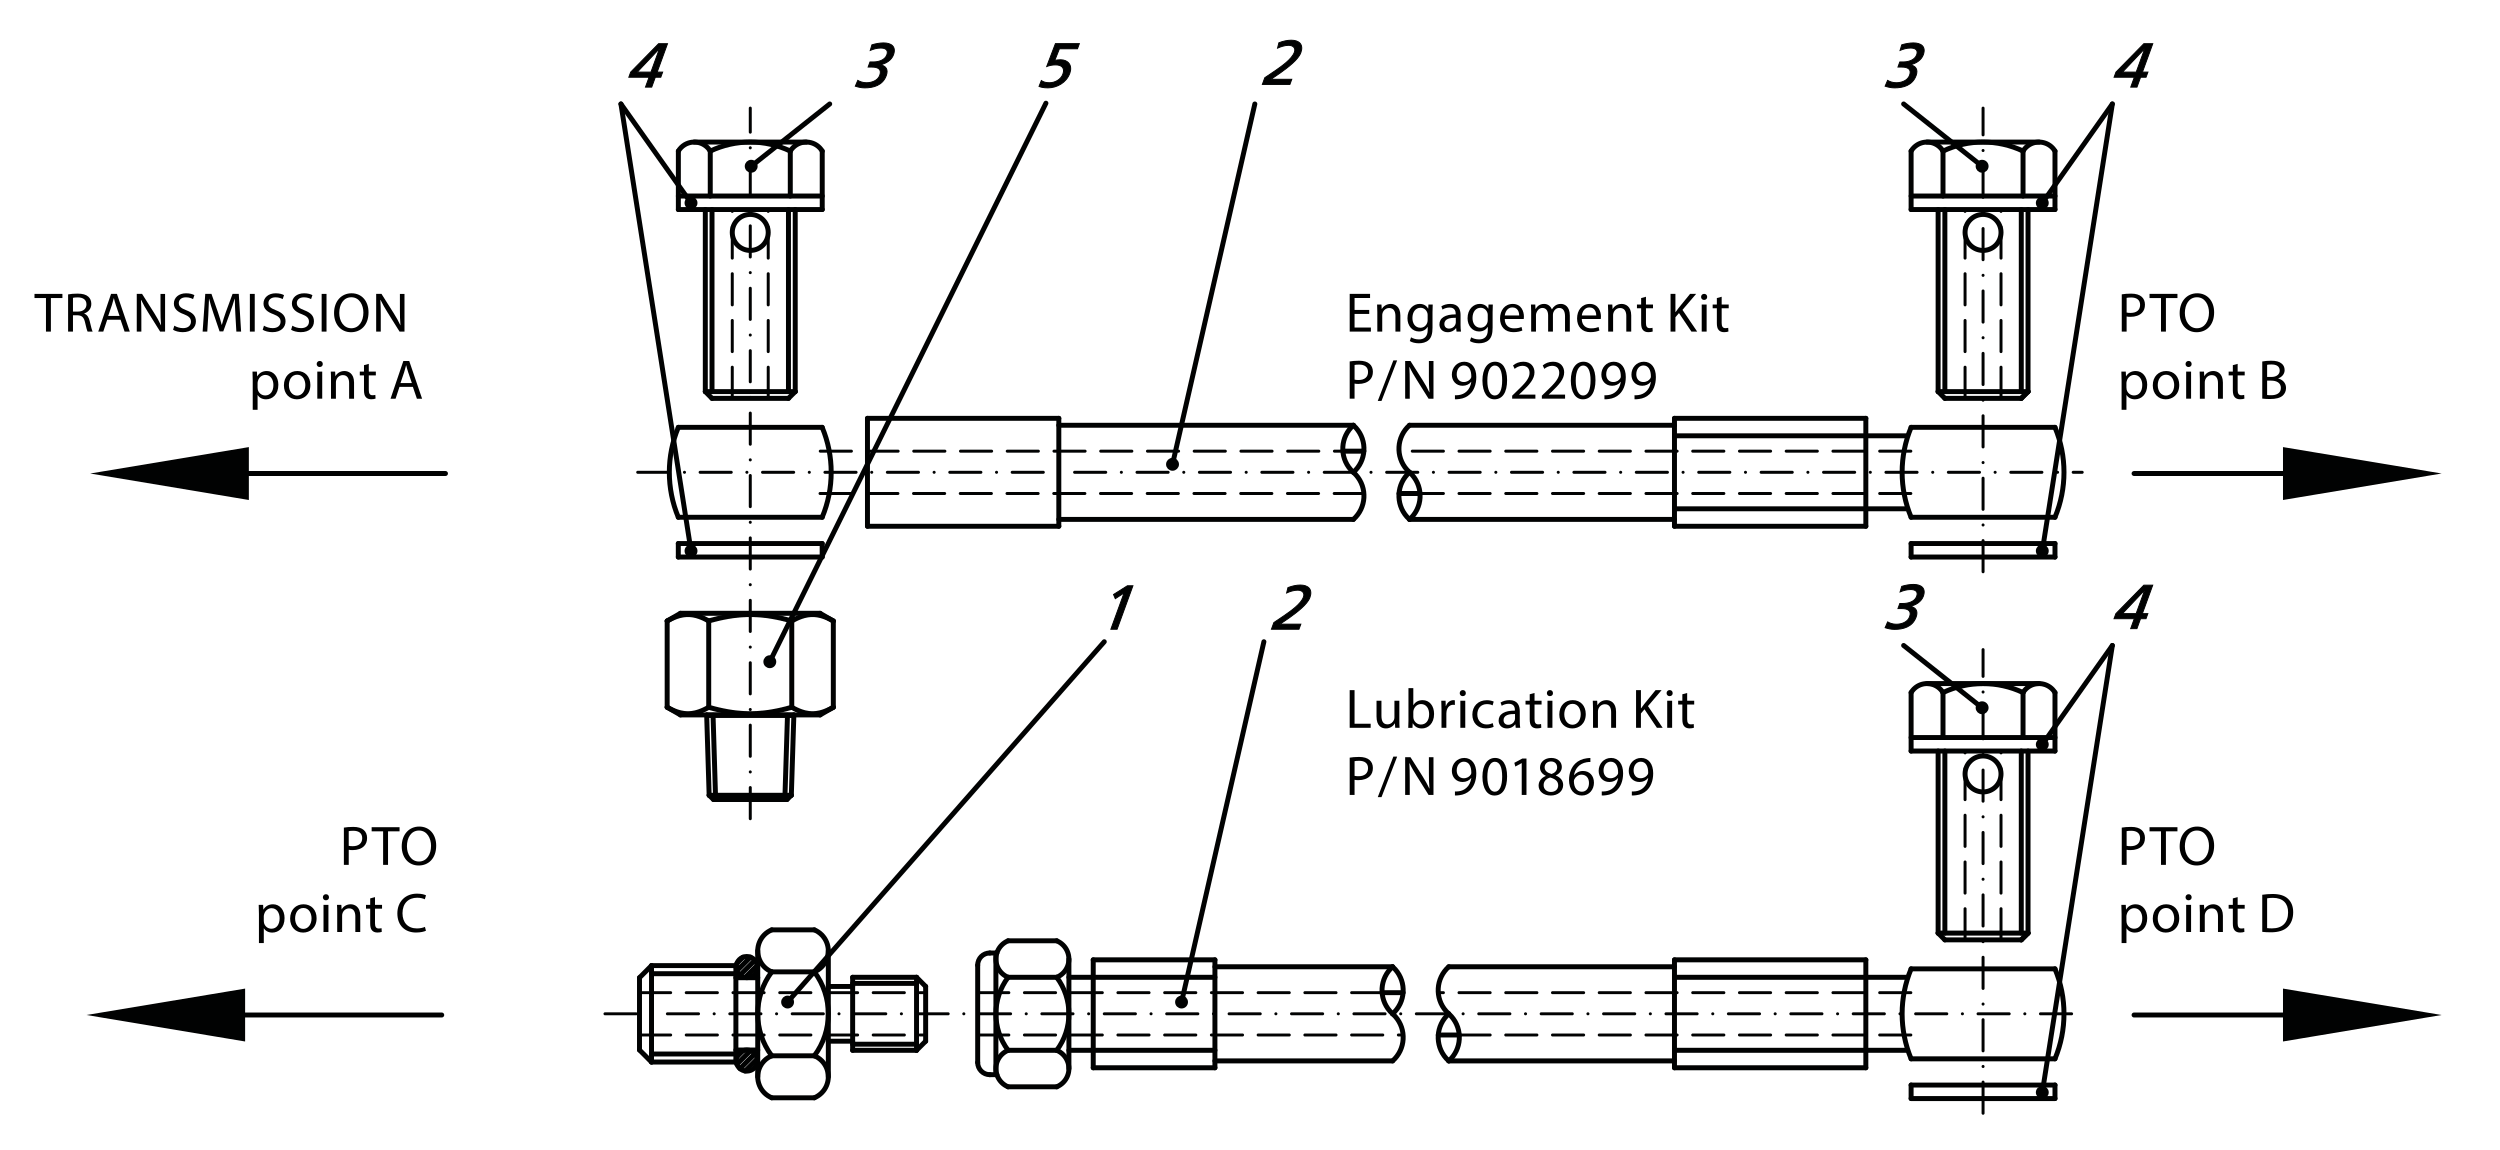 <?xml version="1.0" encoding="UTF-8"?> <svg xmlns="http://www.w3.org/2000/svg" xmlns:xlink="http://www.w3.org/1999/xlink" version="1.1" id="Capa_1" x="0px" y="0px" viewBox="0 0 313 144" style="enable-background:new 0 0 313 144;" xml:space="preserve"> <style type="text/css"> .st0{fill:none;stroke:#010202;stroke-width:0.622;stroke-linecap:round;stroke-linejoin:round;stroke-miterlimit:10;} .st1{fill:#010202;} .st2{fill:none;stroke:#010202;stroke-width:0.622;stroke-miterlimit:10;} .st3{fill:none;stroke:#010202;stroke-width:0.373;stroke-linecap:round;stroke-linejoin:round;stroke-miterlimit:10;stroke-dasharray:3.902,1.95,0.012,1.95;} .st4{fill:none;stroke:#010202;stroke-width:0.373;stroke-linecap:round;stroke-linejoin:round;stroke-miterlimit:10;stroke-dasharray:3.902,1.95;} .st5{fill:none;stroke:#010202;stroke-width:0.124;} </style> <line class="st0" x1="238.337" y1="13.018" x2="248.157" y2="20.812"></line> <path class="st0" d="M243.264,18.915c-0.667-1.107-2.102-1.456-3.209-0.791c-0.323,0.2-0.592,0.468-0.784,0.791"></path> <line class="st0" x1="239.271" y1="24.543" x2="257.284" y2="24.543"></line> <line class="st0" x1="257.283" y1="26.234" x2="239.27" y2="26.234"></line> <line class="st0" x1="257.283" y1="53.504" x2="239.27" y2="53.504"></line> <line class="st0" x1="239.271" y1="64.761" x2="257.284" y2="64.761"></line> <line class="st0" x1="239.271" y1="69.743" x2="257.284" y2="69.743"></line> <line class="st0" x1="257.283" y1="68.052" x2="239.27" y2="68.052"></line> <line class="st0" x1="146.796" y1="58.136" x2="157.105" y2="13.019"></line> <line class="st0" x1="209.644" y1="52.376" x2="209.644" y2="65.886"></line> <path class="st0" d="M176.472,53.243c-1.629,1.443-1.774,3.93-0.331,5.56c0.103,0.117,0.214,0.226,0.331,0.328"></path> <line class="st0" x1="233.602" y1="52.376" x2="233.602" y2="65.886"></line> <path class="st0" d="M239.271,53.504c-1.499,3.601-1.499,7.656,0,11.257"></path> <path class="st0" d="M169.441,59.131c1.629-1.443,1.78-3.93,0.33-5.56c-0.102-0.116-0.213-0.225-0.33-0.328"></path> <path class="st0" d="M169.441,53.243c-1.629,1.443-1.774,3.93-0.331,5.56c0.103,0.117,0.213,0.226,0.331,0.328"></path> <line class="st0" x1="17.602" y1="59.283" x2="55.771" y2="59.283"></line> <polygon class="st1" points="30.846,62.232 30.846,56.343 13.183,59.283 "></polygon> <polygon class="st2" points="30.846,62.232 30.846,56.343 13.183,59.283 "></polygon> <line class="st0" x1="168.128" y1="56.486" x2="170.752" y2="56.486"></line> <line class="st0" x1="132.564" y1="65.029" x2="169.441" y2="65.029"></line> <path class="st0" d="M146.302,58.136c0,0.266,0.226,0.494,0.494,0.494c0.275,0,0.502-0.228,0.502-0.494 c0-0.275-0.227-0.503-0.502-0.503C146.528,57.633,146.302,57.861,146.302,58.136z"></path> <line class="st0" x1="233.602" y1="65.887" x2="209.644" y2="65.887"></line> <line class="st0" x1="238.762" y1="54.562" x2="209.644" y2="54.562"></line> <line class="st0" x1="238.762" y1="63.703" x2="209.644" y2="63.703"></line> <line class="st0" x1="209.644" y1="65.029" x2="176.471" y2="65.029"></line> <path class="st0" d="M176.472,65.029c1.628-1.444,1.78-3.938,0.33-5.566c-0.104-0.117-0.213-0.228-0.33-0.331"></path> <path class="st0" d="M176.472,59.131c-1.629,1.452-1.774,3.939-0.331,5.569c0.103,0.115,0.214,0.225,0.331,0.328"></path> <line class="st0" x1="177.785" y1="61.785" x2="175.158" y2="61.785"></line> <path class="st0" d="M169.441,65.029c1.629-1.444,1.78-3.938,0.33-5.566c-0.102-0.117-0.213-0.228-0.33-0.331"></path> <line class="st0" x1="239.271" y1="68.052" x2="239.271" y2="69.742"></line> <line class="st0" x1="132.564" y1="53.243" x2="169.441" y2="53.243"></line> <line class="st0" x1="233.602" y1="52.376" x2="209.644" y2="52.376"></line> <line class="st0" x1="209.644" y1="53.243" x2="176.471" y2="53.243"></line> <line class="st0" x1="239.271" y1="18.915" x2="239.271" y2="26.234"></line> <path class="st0" d="M257.283,64.761c1.505-3.601,1.505-7.657,0-11.257"></path> <line class="st0" x1="257.283" y1="68.052" x2="257.283" y2="69.742"></line> <line class="st0" x1="299.385" y1="59.283" x2="267.186" y2="59.283"></line> <polygon class="st1" points="286.141,56.342 286.141,62.232 303.802,59.282 "></polygon> <polygon class="st2" points="286.141,56.342 286.141,62.232 303.802,59.282 "></polygon> <line class="st0" x1="255.696" y1="25.409" x2="264.466" y2="13.018"></line> <line class="st0" x1="243.498" y1="26.234" x2="243.498" y2="49.031"></line> <line class="st0" x1="242.653" y1="26.234" x2="242.653" y2="49.031"></line> <line class="st0" x1="253.91" y1="26.234" x2="253.91" y2="49.031"></line> <line class="st0" x1="253.065" y1="26.234" x2="253.065" y2="49.031"></line> <line class="st0" x1="243.498" y1="49.875" x2="253.064" y2="49.875"></line> <line class="st0" x1="242.653" y1="49.03" x2="253.911" y2="49.03"></line> <line class="st0" x1="242.653" y1="49.03" x2="243.499" y2="49.875"></line> <line class="st0" x1="253.065" y1="49.875" x2="253.911" y2="49.03"></line> <line class="st0" x1="253.91" y1="49.03" x2="253.064" y2="49.875"></line> <path class="st0" d="M253.285,18.915c-3.169-1.505-6.846-1.505-10.021,0"></path> <line class="st0" x1="241.264" y1="17.788" x2="255.283" y2="17.788"></line> <path class="st0" d="M247.663,20.812c0,0.275,0.22,0.501,0.492,0.501c0.277,0,0.504-0.226,0.504-0.501 c0-0.275-0.227-0.495-0.504-0.495C247.883,20.317,247.663,20.537,247.663,20.812z"></path> <path class="st0" d="M250.527,29.1c0-1.244-1.003-2.254-2.248-2.254c-1.242,0-2.253,1.01-2.253,2.254 c0,1.244,1.011,2.254,2.253,2.254C249.524,31.354,250.527,30.344,250.527,29.1z"></path> <line class="st0" x1="243.264" y1="18.915" x2="243.264" y2="24.543"></line> <path class="st0" d="M255.2,25.409c0,0.275,0.221,0.501,0.495,0.501c0.276,0,0.496-0.226,0.496-0.501 c0-0.275-0.22-0.495-0.496-0.495C255.421,24.914,255.2,25.134,255.2,25.409z"></path> <path class="st0" d="M257.283,18.915c-0.665-1.107-2.108-1.456-3.209-0.791c-0.323,0.2-0.592,0.468-0.79,0.791"></path> <line class="st0" x1="257.283" y1="18.915" x2="257.283" y2="26.234"></line> <line class="st0" x1="253.285" y1="18.915" x2="253.285" y2="24.543"></line> <path class="st0" d="M255.2,68.973c0,0.276,0.221,0.495,0.495,0.495c0.276,0,0.496-0.219,0.496-0.495 c0-0.274-0.22-0.495-0.496-0.495C255.421,68.478,255.2,68.699,255.2,68.973z"></path> <line class="st0" x1="255.696" y1="68.973" x2="264.466" y2="13.019"></line> <line class="st0" x1="299.385" y1="127.079" x2="267.186" y2="127.079"></line> <line class="st0" x1="233.602" y1="120.173" x2="209.644" y2="120.173"></line> <line class="st0" x1="233.602" y1="133.685" x2="209.644" y2="133.685"></line> <line class="st0" x1="238.762" y1="122.358" x2="209.644" y2="122.358"></line> <line class="st0" x1="238.762" y1="131.499" x2="209.644" y2="131.499"></line> <line class="st0" x1="209.644" y1="132.825" x2="181.384" y2="132.825"></line> <line class="st0" x1="209.644" y1="121.039" x2="181.384" y2="121.039"></line> <path class="st0" d="M181.385,121.039c-1.629,1.443-1.772,3.932-0.331,5.56c0.105,0.117,0.214,0.226,0.331,0.329"></path> <line class="st0" x1="182.698" y1="129.581" x2="180.074" y2="129.581"></line> <path class="st0" d="M181.385,126.929c-1.629,1.45-1.772,3.938-0.331,5.567c0.105,0.116,0.214,0.225,0.331,0.329"></path> <path class="st0" d="M181.385,132.825c1.628-1.443,1.774-3.937,0.331-5.566c-0.103-0.111-0.214-0.228-0.331-0.33"></path> <line class="st0" x1="209.644" y1="120.173" x2="209.644" y2="133.685"></line> <line class="st0" x1="255.696" y1="93.212" x2="264.466" y2="80.815"></line> <line class="st0" x1="257.283" y1="86.71" x2="257.283" y2="94.03"></line> <line class="st0" x1="253.285" y1="86.71" x2="253.285" y2="92.338"></line> <line class="st0" x1="255.696" y1="136.769" x2="264.466" y2="80.815"></line> <line class="st0" x1="243.264" y1="86.71" x2="243.264" y2="92.338"></line> <line class="st0" x1="239.271" y1="86.71" x2="239.271" y2="94.03"></line> <path class="st0" d="M257.283,132.564c1.505-3.608,1.505-7.656,0-11.264"></path> <line class="st0" x1="253.91" y1="94.03" x2="253.91" y2="116.827"></line> <line class="st0" x1="253.065" y1="94.03" x2="253.065" y2="116.827"></line> <line class="st0" x1="243.498" y1="94.03" x2="243.498" y2="116.827"></line> <line class="st0" x1="242.653" y1="94.03" x2="242.653" y2="116.827"></line> <line class="st0" x1="257.283" y1="121.3" x2="239.27" y2="121.3"></line> <line class="st0" x1="239.271" y1="132.564" x2="257.284" y2="132.564"></line> <line class="st0" x1="239.271" y1="137.539" x2="257.284" y2="137.539"></line> <line class="st0" x1="257.283" y1="135.849" x2="239.27" y2="135.849"></line> <line class="st0" x1="239.271" y1="135.849" x2="239.271" y2="137.539"></line> <line class="st0" x1="233.602" y1="120.173" x2="233.602" y2="133.685"></line> <path class="st0" d="M239.271,121.3c-1.499,3.608-1.499,7.656,0,11.264"></path> <line class="st0" x1="257.283" y1="135.849" x2="257.283" y2="137.539"></line> <line class="st0" x1="253.065" y1="117.672" x2="253.911" y2="116.826"></line> <line class="st0" x1="253.91" y1="116.826" x2="253.064" y2="117.672"></line> <path class="st0" d="M255.2,136.769c0,0.276,0.221,0.503,0.495,0.503c0.276,0,0.496-0.227,0.496-0.503 c0-0.275-0.22-0.494-0.496-0.494C255.421,136.275,255.2,136.494,255.2,136.769z"></path> <line class="st0" x1="242.653" y1="116.826" x2="243.499" y2="117.672"></line> <line class="st0" x1="243.498" y1="117.672" x2="253.064" y2="117.672"></line> <line class="st0" x1="242.653" y1="116.826" x2="253.911" y2="116.826"></line> <line class="st0" x1="239.271" y1="92.339" x2="257.284" y2="92.339"></line> <line class="st0" x1="257.283" y1="94.03" x2="239.27" y2="94.03"></line> <path class="st0" d="M250.527,96.896c0-1.244-1.003-2.248-2.248-2.248c-1.242,0-2.253,1.004-2.253,2.248 c0,1.245,1.011,2.254,2.253,2.254C249.524,99.15,250.527,98.141,250.527,96.896z"></path> <path class="st0" d="M255.2,93.212c0,0.267,0.221,0.495,0.495,0.495c0.276,0,0.496-0.228,0.496-0.495 c0-0.274-0.22-0.501-0.496-0.501C255.421,92.712,255.2,92.939,255.2,93.212z"></path> <path class="st0" d="M243.264,86.71c-0.667-1.098-2.102-1.455-3.209-0.79c-0.323,0.199-0.592,0.468-0.784,0.79"></path> <line class="st0" x1="238.337" y1="80.814" x2="248.157" y2="88.615"></line> <path class="st0" d="M247.663,88.615c0,0.267,0.22,0.494,0.492,0.494c0.277,0,0.504-0.227,0.504-0.494 c0-0.276-0.227-0.501-0.504-0.501C247.883,88.114,247.663,88.339,247.663,88.615z"></path> <path class="st0" d="M257.283,86.71c-0.665-1.098-2.108-1.455-3.209-0.79c-0.323,0.199-0.592,0.468-0.79,0.79"></path> <path class="st0" d="M253.285,86.71c-3.169-1.499-6.846-1.499-10.021,0"></path> <line class="st0" x1="241.264" y1="85.584" x2="255.283" y2="85.584"></line> <polygon class="st1" points="286.141,124.138 286.141,130.026 303.802,127.078 "></polygon> <polygon class="st2" points="286.141,124.138 286.141,130.026 303.802,127.078 "></polygon> <line class="st0" x1="17.128" y1="127.079" x2="55.303" y2="127.079"></line> <polygon class="st1" points="30.377,130.027 30.377,124.139 12.715,127.079 "></polygon> <polygon class="st2" points="30.377,130.027 30.377,124.139 12.715,127.079 "></polygon> <line class="st0" x1="147.93" y1="125.457" x2="158.239" y2="80.346"></line> <path class="st0" d="M147.435,125.457c0,0.276,0.22,0.495,0.495,0.495c0.275,0,0.495-0.219,0.495-0.495 c0-0.274-0.22-0.494-0.495-0.494C147.655,124.963,147.435,125.183,147.435,125.457z"></path> <line class="st0" x1="152.108" y1="132.825" x2="174.354" y2="132.825"></line> <line class="st0" x1="133.828" y1="131.499" x2="152.108" y2="131.499"></line> <path class="st0" d="M132.302,131.499c2.035-2.708,2.035-6.432,0-9.141"></path> <path class="st0" d="M132.302,136.068c1.265-0.521,1.863-1.973,1.333-3.236c-0.246-0.599-0.729-1.08-1.333-1.334"></path> <line class="st0" x1="123.924" y1="134.55" x2="124.811" y2="134.55"></line> <path class="st0" d="M122.406,133.024c0,0.838,0.68,1.526,1.519,1.526"></path> <path class="st0" d="M126.213,122.358c-2.035,2.709-2.035,6.433,0,9.141"></path> <path class="st0" d="M126.213,131.499c-1.265,0.529-1.863,1.979-1.333,3.236c0.247,0.605,0.729,1.086,1.333,1.334"></path> <line class="st0" x1="126.213" y1="131.499" x2="132.301" y2="131.499"></line> <line class="st0" x1="126.213" y1="136.068" x2="132.301" y2="136.068"></line> <line class="st0" x1="133.828" y1="120.077" x2="133.828" y2="133.786"></line> <line class="st0" x1="124.687" y1="119.314" x2="124.687" y2="134.551"></line> <line class="st0" x1="122.406" y1="120.84" x2="122.406" y2="133.024"></line> <line class="st0" x1="136.873" y1="133.685" x2="152.109" y2="133.685"></line> <line class="st0" x1="152.108" y1="120.173" x2="152.108" y2="133.685"></line> <line class="st0" x1="136.873" y1="120.173" x2="136.873" y2="133.685"></line> <line class="st0" x1="133.828" y1="122.358" x2="152.108" y2="122.358"></line> <line class="st0" x1="123.924" y1="119.314" x2="124.811" y2="119.314"></line> <path class="st0" d="M123.924,119.314c-0.837,0-1.519,0.68-1.519,1.526"></path> <line class="st0" x1="126.213" y1="117.788" x2="132.301" y2="117.788"></line> <line class="st0" x1="126.213" y1="122.358" x2="132.301" y2="122.358"></line> <path class="st0" d="M126.213,117.788c-1.265,0.529-1.863,1.979-1.333,3.244c0.247,0.598,0.729,1.08,1.333,1.326"></path> <path class="st0" d="M132.302,122.358c1.265-0.521,1.863-1.971,1.333-3.236c-0.246-0.597-0.729-1.079-1.333-1.334"></path> <line class="st0" x1="136.873" y1="120.173" x2="152.109" y2="120.173"></line> <line class="st0" x1="152.108" y1="121.039" x2="174.354" y2="121.039"></line> <line class="st0" x1="173.041" y1="124.283" x2="175.667" y2="124.283"></line> <path class="st0" d="M174.354,121.039c-1.629,1.443-1.774,3.932-0.331,5.56c0.105,0.117,0.214,0.226,0.331,0.329"></path> <path class="st0" d="M174.354,126.929c1.629-1.444,1.774-3.932,0.331-5.56c-0.103-0.117-0.214-0.227-0.331-0.329"></path> <path class="st0" d="M174.354,132.825c1.629-1.443,1.774-3.937,0.331-5.566c-0.103-0.111-0.214-0.228-0.331-0.33"></path> <line class="st0" x1="81.57" y1="120.895" x2="92.133" y2="120.895"></line> <line class="st0" x1="81.57" y1="121.905" x2="92.133" y2="121.905"></line> <line class="st0" x1="80.065" y1="122.406" x2="80.065" y2="131.459"></line> <line class="st0" x1="81.57" y1="120.895" x2="81.57" y2="132.969"></line> <line class="st0" x1="81.57" y1="120.895" x2="80.065" y2="122.406"></line> <path class="st0" d="M96.621,121.677c-2.336,3.115-2.336,7.396,0,10.509"></path> <line class="st0" x1="92.133" y1="122.406" x2="94.868" y2="122.406"></line> <path class="st0" d="M96.621,116.419c-1.457,0.607-2.138,2.276-1.532,3.726c0.287,0.695,0.838,1.243,1.532,1.532"></path> <line class="st0" x1="94.868" y1="119.045" x2="94.868" y2="134.81"></line> <line class="st0" x1="92.133" y1="120.895" x2="92.133" y2="132.969"></line> <path class="st0" d="M94.827,121.08c0-0.729-0.597-1.327-1.326-1.327c-0.736,0-1.327,0.598-1.327,1.327 c0,0.728,0.591,1.326,1.327,1.326C94.23,122.406,94.827,121.808,94.827,121.08z"></path> <line class="st0" x1="92.649" y1="122.091" x2="94.511" y2="120.226"></line> <line class="st0" x1="92.257" y1="121.54" x2="93.961" y2="119.835"></line> <line class="st0" x1="92.264" y1="120.599" x2="93.02" y2="119.843"></line> <line class="st0" x1="93.288" y1="122.385" x2="94.807" y2="120.866"></line> <line class="st0" x1="81.57" y1="131.959" x2="92.133" y2="131.959"></line> <line class="st0" x1="81.57" y1="132.969" x2="92.133" y2="132.969"></line> <line class="st0" x1="81.57" y1="132.969" x2="80.065" y2="131.458"></line> <line class="st0" x1="96.621" y1="132.186" x2="101.953" y2="132.186"></line> <line class="st0" x1="96.621" y1="137.443" x2="101.953" y2="137.443"></line> <path class="st0" d="M96.621,132.186c-1.457,0.603-2.138,2.274-1.532,3.725c0.287,0.693,0.838,1.243,1.532,1.531"></path> <line class="st0" x1="92.133" y1="131.458" x2="94.868" y2="131.458"></line> <path class="st0" d="M94.827,132.784c0-0.736-0.597-1.326-1.326-1.326c-0.736,0-1.327,0.59-1.327,1.326 c0,0.729,0.591,1.319,1.327,1.319C94.23,134.103,94.827,133.513,94.827,132.784z"></path> <line class="st0" x1="92.649" y1="133.794" x2="94.511" y2="131.932"></line> <line class="st0" x1="92.257" y1="133.244" x2="93.961" y2="131.539"></line> <line class="st0" x1="92.264" y1="132.303" x2="93.02" y2="131.547"></line> <line class="st0" x1="93.288" y1="134.09" x2="94.807" y2="132.571"></line> <line class="st0" x1="114.75" y1="131.499" x2="106.751" y2="131.499"></line> <line class="st0" x1="114.75" y1="131.499" x2="115.891" y2="130.357"></line> <line class="st0" x1="114.75" y1="122.358" x2="114.75" y2="131.499"></line> <line class="st0" x1="106.751" y1="130.358" x2="103.706" y2="130.358"></line> <line class="st0" x1="106.751" y1="122.358" x2="106.751" y2="131.499"></line> <line class="st0" x1="114.75" y1="130.735" x2="106.751" y2="130.735"></line> <path class="st0" d="M101.954,132.186c2.337-3.115,2.337-7.395,0-10.509"></path> <path class="st0" d="M101.954,137.443c1.45-0.604,2.138-2.275,1.532-3.725c-0.288-0.693-0.837-1.243-1.532-1.531"></path> <line class="st0" x1="103.706" y1="119.045" x2="103.706" y2="134.81"></line> <line class="st0" x1="114.75" y1="122.358" x2="106.751" y2="122.358"></line> <line class="st0" x1="115.891" y1="123.506" x2="115.891" y2="130.358"></line> <line class="st0" x1="114.75" y1="122.358" x2="115.891" y2="123.506"></line> <line class="st0" x1="106.751" y1="123.506" x2="103.706" y2="123.506"></line> <line class="st0" x1="114.75" y1="123.121" x2="106.751" y2="123.121"></line> <line class="st0" x1="96.621" y1="121.677" x2="101.953" y2="121.677"></line> <path class="st0" d="M101.954,121.677c1.45-0.603,2.138-2.275,1.532-3.724c-0.288-0.694-0.837-1.244-1.532-1.534"></path> <line class="st0" x1="96.621" y1="116.419" x2="101.953" y2="116.419"></line> <line class="st0" x1="98.607" y1="125.457" x2="138.254" y2="80.346"></line> <path class="st0" d="M98.112,125.457c0,0.276,0.22,0.495,0.495,0.495c0.275,0,0.495-0.219,0.495-0.495 c0-0.274-0.22-0.494-0.495-0.494C98.332,124.963,98.112,125.183,98.112,125.457z"></path> <line class="st0" x1="108.607" y1="52.376" x2="132.564" y2="52.376"></line> <line class="st0" x1="108.607" y1="65.887" x2="132.564" y2="65.887"></line> <line class="st0" x1="132.564" y1="52.376" x2="132.564" y2="65.886"></line> <line class="st0" x1="108.607" y1="52.376" x2="108.607" y2="65.886"></line> <line class="st0" x1="98.716" y1="49.875" x2="89.144" y2="49.875"></line> <line class="st0" x1="84.924" y1="68.052" x2="102.936" y2="68.052"></line> <line class="st0" x1="102.937" y1="69.743" x2="84.925" y2="69.743"></line> <line class="st0" x1="102.937" y1="64.761" x2="84.925" y2="64.761"></line> <line class="st0" x1="84.924" y1="53.504" x2="102.936" y2="53.504"></line> <line class="st0" x1="102.937" y1="68.052" x2="102.937" y2="69.742"></line> <path class="st0" d="M102.937,64.761c1.505-3.601,1.505-7.657,0-11.257"></path> <line class="st0" x1="84.924" y1="68.052" x2="84.924" y2="69.742"></line> <path class="st0" d="M84.924,53.504c-1.499,3.601-1.499,7.656,0,11.257"></path> <path class="st0" d="M87.013,68.973c0,0.276-0.22,0.495-0.495,0.495c-0.275,0-0.501-0.219-0.501-0.495 c0-0.274,0.226-0.495,0.501-0.495C86.793,68.478,87.013,68.699,87.013,68.973z"></path> <line class="st0" x1="89.144" y1="26.234" x2="89.144" y2="49.031"></line> <line class="st0" x1="88.305" y1="26.234" x2="88.305" y2="49.031"></line> <line class="st0" x1="99.562" y1="26.234" x2="99.562" y2="49.031"></line> <line class="st0" x1="98.716" y1="26.234" x2="98.716" y2="49.031"></line> <line class="st0" x1="86.518" y1="68.973" x2="77.742" y2="13.019"></line> <path class="st0" d="M96.181,29.1c0-1.244-1.004-2.254-2.246-2.254c-1.245,0-2.255,1.01-2.255,2.254c0,1.244,1.01,2.254,2.255,2.254 C95.177,31.354,96.181,30.344,96.181,29.1z"></path> <line class="st0" x1="100.943" y1="17.788" x2="86.93" y2="17.788"></line> <path class="st0" d="M98.944,18.915c-3.169-1.505-6.845-1.505-10.02,0"></path> <line class="st0" x1="84.931" y1="26.234" x2="102.944" y2="26.234"></line> <line class="st0" x1="102.943" y1="24.543" x2="84.93" y2="24.543"></line> <path class="st0" d="M94.545,20.812c0,0.275-0.22,0.501-0.495,0.501c-0.275,0-0.495-0.226-0.495-0.501 c0-0.275,0.22-0.495,0.495-0.495C94.325,20.317,94.545,20.537,94.545,20.812z"></path> <path class="st0" d="M102.943,18.915c-0.667-1.107-2.103-1.456-3.21-0.791c-0.322,0.2-0.591,0.468-0.789,0.791"></path> <line class="st0" x1="103.878" y1="13.018" x2="94.051" y2="20.812"></line> <line class="st0" x1="98.944" y1="18.915" x2="98.944" y2="24.543"></line> <line class="st0" x1="102.943" y1="18.915" x2="102.943" y2="26.234"></line> <line class="st0" x1="88.924" y1="18.915" x2="88.924" y2="24.543"></line> <path class="st0" d="M88.924,18.915c-0.667-1.107-2.103-1.456-3.209-0.791c-0.323,0.2-0.592,0.468-0.784,0.791"></path> <line class="st0" x1="84.931" y1="18.915" x2="84.931" y2="26.234"></line> <path class="st0" d="M87.013,25.409c0,0.275-0.22,0.501-0.495,0.501c-0.275,0-0.501-0.226-0.501-0.501 c0-0.275,0.226-0.495,0.501-0.495C86.793,24.914,87.013,25.134,87.013,25.409z"></path> <line class="st0" x1="86.518" y1="25.409" x2="77.742" y2="13.018"></line> <line class="st0" x1="88.305" y1="49.03" x2="99.563" y2="49.03"></line> <line class="st0" x1="99.562" y1="49.03" x2="98.716" y2="49.875"></line> <line class="st0" x1="88.305" y1="49.03" x2="89.143" y2="49.875"></line> <line class="st0" x1="98.532" y1="100.099" x2="89.33" y2="100.099"></line> <line class="st0" x1="88.786" y1="99.569" x2="99.074" y2="99.569"></line> <line class="st0" x1="89.329" y1="100.099" x2="88.787" y2="99.569"></line> <line class="st0" x1="98.532" y1="100.099" x2="99.074" y2="99.569"></line> <polyline class="st0" points="99.129,88.546 99.199,88.58 99.26,88.622 99.322,88.648 99.384,88.683 99.439,88.718 99.501,88.751 99.563,88.779 99.618,88.807 99.679,88.835 99.733,88.869 99.796,88.889 99.852,88.915 99.913,88.944 99.967,88.965 100.023,88.991 100.078,89.012 100.133,89.032 100.187,89.055 100.242,89.075 100.298,89.095 100.353,89.116 100.408,89.131 100.462,89.151 100.518,89.164 100.573,89.184 100.62,89.199 100.676,89.211 100.731,89.226 100.778,89.24 100.834,89.254 100.889,89.26 100.938,89.275 100.992,89.28 101.041,89.287 101.095,89.301 101.143,89.308 101.199,89.316 101.247,89.323 101.302,89.33 101.349,89.336 101.404,89.336 101.452,89.343 101.501,89.343 101.556,89.351 101.603,89.351 101.658,89.351 101.706,89.351 101.755,89.351 101.809,89.351 101.858,89.351 101.913,89.351 101.96,89.343 102.01,89.343 102.064,89.336 102.112,89.336 102.166,89.33 102.215,89.323 102.27,89.316 102.318,89.308 102.373,89.301 102.42,89.287 102.476,89.28 102.525,89.275 102.579,89.26 102.628,89.254 102.683,89.24 102.737,89.226 102.785,89.211 102.841,89.199 102.895,89.184 102.951,89.164 102.999,89.151 103.053,89.131 103.109,89.116 103.164,89.095 103.219,89.075 103.273,89.055 103.328,89.032 103.383,89.012 103.438,88.991 103.5,88.965 103.556,88.944 103.61,88.915 103.665,88.889 103.727,88.869 103.782,88.835 103.843,88.807 103.905,88.779 103.96,88.751 104.022,88.718 104.084,88.683 104.147,88.648 104.208,88.622 104.27,88.58 104.332,88.546 "></polyline> <polyline class="st0" points="88.731,88.546 88.855,88.58 88.979,88.622 89.103,88.648 89.226,88.683 89.349,88.718 89.474,88.751 89.59,88.779 89.707,88.807 89.824,88.835 89.94,88.869 90.057,88.889 90.174,88.915 90.291,88.944 90.4,88.965 90.511,88.991 90.628,89.012 90.737,89.032 90.848,89.055 90.957,89.075 91.068,89.095 91.178,89.116 91.287,89.131 91.392,89.151 91.501,89.164 91.61,89.184 91.714,89.199 91.817,89.211 91.926,89.226 92.03,89.24 92.133,89.254 92.242,89.26 92.347,89.275 92.449,89.28 92.552,89.287 92.655,89.301 92.758,89.308 92.862,89.316 92.965,89.323 93.067,89.33 93.171,89.336 93.267,89.336 93.37,89.343 93.474,89.343 93.577,89.351 93.679,89.351 93.782,89.351 93.878,89.351 93.982,89.351 94.084,89.351 94.188,89.351 94.285,89.351 94.387,89.343 94.49,89.343 94.593,89.336 94.696,89.336 94.8,89.33 94.903,89.323 95,89.316 95.102,89.308 95.213,89.301 95.308,89.287 95.418,89.28 95.521,89.275 95.624,89.26 95.727,89.254 95.831,89.24 95.94,89.226 96.043,89.211 96.147,89.199 96.256,89.184 96.359,89.164 96.47,89.151 96.579,89.131 96.683,89.116 96.792,89.095 96.902,89.075 97.012,89.055 97.122,89.032 97.239,89.012 97.349,88.991 97.459,88.965 97.576,88.944 97.693,88.915 97.803,88.889 97.919,88.869 98.037,88.835 98.153,88.807 98.27,88.779 98.394,88.751 98.51,88.718 98.634,88.683 98.759,88.648 98.882,88.622 99.006,88.58 99.128,88.546 "></polyline> <polyline class="st0" points="83.529,88.546 83.591,88.58 83.66,88.622 83.722,88.648 83.777,88.683 83.839,88.718 83.9,88.751 83.962,88.779 84.018,88.807 84.079,88.835 84.141,88.869 84.196,88.889 84.25,88.915 84.313,88.944 84.367,88.965 84.422,88.991 84.478,89.012 84.533,89.032 84.587,89.055 84.642,89.075 84.697,89.095 84.752,89.116 84.806,89.131 84.862,89.151 84.917,89.164 84.973,89.184 85.02,89.199 85.075,89.211 85.131,89.226 85.178,89.24 85.233,89.254 85.289,89.26 85.338,89.275 85.392,89.28 85.439,89.287 85.495,89.301 85.543,89.308 85.597,89.316 85.646,89.323 85.701,89.33 85.749,89.336 85.804,89.336 85.852,89.343 85.907,89.343 85.956,89.351 86.003,89.351 86.058,89.351 86.106,89.351 86.155,89.351 86.209,89.351 86.258,89.351 86.313,89.351 86.36,89.343 86.408,89.343 86.463,89.336 86.512,89.336 86.566,89.33 86.615,89.323 86.67,89.316 86.718,89.308 86.773,89.301 86.82,89.287 86.875,89.28 86.925,89.275 86.979,89.26 87.028,89.254 87.081,89.24 87.137,89.226 87.185,89.211 87.239,89.199 87.295,89.184 87.343,89.164 87.397,89.151 87.453,89.131 87.508,89.116 87.564,89.095 87.619,89.075 87.673,89.055 87.728,89.032 87.783,89.012 87.838,88.991 87.9,88.965 87.955,88.944 88.01,88.915 88.071,88.889 88.126,88.869 88.188,88.835 88.244,88.807 88.298,88.779 88.36,88.751 88.422,88.718 88.484,88.683 88.547,88.648 88.608,88.622 88.67,88.58 88.732,88.546 "></polyline> <line class="st0" x1="85.192" y1="89.508" x2="102.675" y2="89.508"></line> <polyline class="st0" points="88.731,77.75 88.669,77.708 88.607,77.674 88.546,77.639 88.483,77.612 88.423,77.578 88.36,77.544 88.298,77.516 88.243,77.49 88.189,77.454 88.127,77.434 88.072,77.399 88.01,77.378 87.955,77.351 87.9,77.331 87.838,77.303 87.783,77.282 87.727,77.262 87.674,77.241 87.618,77.221 87.563,77.199 87.508,77.179 87.454,77.165 87.398,77.146 87.343,77.132 87.294,77.111 87.24,77.096 87.185,77.082 87.136,77.07 87.082,77.055 87.027,77.05 86.978,77.035 86.924,77.022 86.875,77.015 86.82,77 86.772,76.994 86.717,76.986 86.67,76.979 86.614,76.974 86.567,76.966 86.512,76.959 86.464,76.959 86.408,76.953 86.36,76.946 86.312,76.946 86.257,76.946 86.21,76.946 86.154,76.946 86.105,76.946 86.058,76.946 86.003,76.946 85.955,76.946 85.908,76.946 85.852,76.953 85.804,76.959 85.75,76.959 85.701,76.966 85.645,76.974 85.598,76.979 85.543,76.986 85.495,76.994 85.44,77 85.391,77.015 85.337,77.022 85.288,77.035 85.232,77.05 85.179,77.055 85.13,77.07 85.075,77.082 85.021,77.096 84.972,77.111 84.917,77.132 84.863,77.146 84.807,77.165 84.752,77.179 84.696,77.199 84.641,77.221 84.588,77.241 84.532,77.262 84.477,77.282 84.422,77.303 84.368,77.331 84.312,77.351 84.251,77.378 84.196,77.399 84.14,77.434 84.079,77.454 84.017,77.49 83.962,77.516 83.9,77.544 83.838,77.578 83.776,77.612 83.721,77.639 83.659,77.674 83.59,77.708 83.528,77.75 "></polyline> <polyline class="st0" points="99.129,77.75 99.006,77.708 98.883,77.674 98.758,77.639 98.635,77.612 98.511,77.578 98.394,77.544 98.271,77.516 98.154,77.49 98.037,77.454 97.92,77.434 97.803,77.399 97.694,77.378 97.577,77.351 97.46,77.331 97.349,77.303 97.238,77.282 97.123,77.262 97.012,77.241 96.903,77.221 96.793,77.199 96.682,77.179 96.58,77.165 96.47,77.146 96.359,77.132 96.257,77.111 96.148,77.096 96.044,77.082 95.941,77.07 95.83,77.055 95.727,77.05 95.625,77.035 95.522,77.022 95.419,77.015 95.308,77 95.212,76.994 95.103,76.986 94.999,76.979 94.902,76.974 94.8,76.966 94.696,76.959 94.594,76.959 94.491,76.953 94.388,76.946 94.284,76.946 94.187,76.946 94.085,76.946 93.982,76.946 93.879,76.946 93.783,76.946 93.68,76.946 93.577,76.946 93.473,76.946 93.37,76.953 93.268,76.959 93.171,76.959 93.068,76.966 92.965,76.974 92.861,76.979 92.759,76.986 92.655,76.994 92.553,77 92.45,77.015 92.346,77.022 92.243,77.035 92.134,77.05 92.031,77.055 91.927,77.07 91.817,77.082 91.715,77.096 91.611,77.111 91.501,77.132 91.391,77.146 91.288,77.165 91.177,77.179 91.068,77.199 90.958,77.221 90.848,77.241 90.738,77.262 90.629,77.282 90.512,77.303 90.401,77.331 90.292,77.351 90.175,77.378 90.058,77.399 89.941,77.434 89.824,77.454 89.707,77.49 89.59,77.516 89.473,77.544 89.35,77.578 89.226,77.612 89.103,77.639 88.979,77.674 88.855,77.708 88.732,77.75 "></polyline> <polyline class="st0" points="104.332,77.75 104.27,77.708 104.208,77.674 104.147,77.639 104.084,77.612 104.022,77.578 103.96,77.544 103.905,77.516 103.843,77.49 103.782,77.454 103.727,77.434 103.665,77.399 103.609,77.378 103.555,77.351 103.5,77.331 103.438,77.303 103.383,77.282 103.328,77.262 103.273,77.241 103.219,77.221 103.164,77.199 103.109,77.179 103.053,77.165 102.999,77.146 102.951,77.132 102.895,77.111 102.841,77.096 102.785,77.082 102.737,77.07 102.683,77.055 102.627,77.05 102.579,77.035 102.525,77.022 102.476,77.015 102.42,77 102.373,76.994 102.318,76.986 102.27,76.979 102.215,76.974 102.167,76.966 102.112,76.959 102.064,76.959 102.01,76.953 101.96,76.946 101.913,76.946 101.858,76.946 101.81,76.946 101.755,76.946 101.706,76.946 101.658,76.946 101.603,76.946 101.556,76.946 101.501,76.946 101.453,76.953 101.404,76.959 101.349,76.959 101.301,76.966 101.247,76.974 101.198,76.979 101.143,76.986 101.094,76.994 101.041,77 100.992,77.015 100.936,77.022 100.889,77.035 100.834,77.05 100.778,77.055 100.73,77.07 100.676,77.082 100.62,77.096 100.573,77.111 100.518,77.132 100.462,77.146 100.408,77.165 100.353,77.179 100.298,77.199 100.242,77.221 100.188,77.241 100.133,77.262 100.078,77.282 100.023,77.303 99.967,77.331 99.913,77.351 99.851,77.378 99.796,77.399 99.734,77.434 99.679,77.454 99.617,77.49 99.563,77.516 99.501,77.544 99.439,77.578 99.383,77.612 99.322,77.639 99.26,77.674 99.199,77.708 99.129,77.75 "></polyline> <line class="st0" x1="102.675" y1="76.786" x2="85.192" y2="76.786"></line> <line class="st0" x1="85.192" y1="89.508" x2="83.529" y2="88.547"></line> <line class="st0" x1="102.675" y1="89.508" x2="104.332" y2="88.547"></line> <line class="st0" x1="102.675" y1="76.786" x2="104.332" y2="77.75"></line> <line class="st0" x1="85.192" y1="76.786" x2="83.529" y2="77.75"></line> <line class="st0" x1="104.332" y1="88.546" x2="104.332" y2="77.75"></line> <line class="st0" x1="99.129" y1="88.546" x2="99.129" y2="77.75"></line> <line class="st0" x1="83.529" y1="88.546" x2="83.529" y2="77.75"></line> <line class="st0" x1="88.731" y1="88.546" x2="88.731" y2="77.75"></line> <line class="st0" x1="99.391" y1="89.549" x2="88.478" y2="89.549"></line> <line class="st0" x1="88.786" y1="99.569" x2="88.476" y2="89.549"></line> <line class="st0" x1="99.074" y1="99.569" x2="99.39" y2="89.549"></line> <line class="st0" x1="88.477" y1="89.549" x2="88.477" y2="89.508"></line> <line class="st0" x1="99.391" y1="89.549" x2="99.391" y2="89.508"></line> <line class="st0" x1="89.274" y1="89.549" x2="89.597" y2="100.099"></line> <line class="st0" x1="98.263" y1="100.099" x2="98.594" y2="89.549"></line> <line class="st0" x1="99.391" y1="89.549" x2="88.478" y2="89.549"></line> <line class="st0" x1="96.38" y1="82.849" x2="130.948" y2="12.923"></line> <path class="st0" d="M95.885,82.849c0,0.275,0.22,0.495,0.495,0.495c0.275,0,0.495-0.22,0.495-0.495c0-0.274-0.22-0.501-0.495-0.501 C96.105,82.348,95.885,82.575,95.885,82.849z"></path> <line class="st3" x1="79.839" y1="59.131" x2="260.693" y2="59.131"></line> <line class="st3" x1="248.28" y1="71.585" x2="248.28" y2="13.535"></line> <line class="st3" x1="75.742" y1="126.929" x2="260.273" y2="126.929"></line> <line class="st3" x1="248.28" y1="139.381" x2="248.28" y2="81.331"></line> <line class="st3" x1="93.934" y1="102.503" x2="93.934" y2="13.534"></line> <line class="st4" x1="102.668" y1="61.785" x2="170.752" y2="61.785"></line> <line class="st4" x1="102.696" y1="56.486" x2="168.127" y2="56.486"></line> <line class="st4" x1="239.237" y1="61.785" x2="177.785" y2="61.785"></line> <line class="st4" x1="239.237" y1="56.486" x2="175.158" y2="56.486"></line> <line class="st4" x1="246.026" y1="49.875" x2="246.026" y2="26.234"></line> <line class="st4" x1="250.527" y1="49.875" x2="250.527" y2="26.234"></line> <line class="st4" x1="239.237" y1="129.581" x2="182.698" y2="129.581"></line> <line class="st4" x1="239.237" y1="124.283" x2="180.073" y2="124.283"></line> <line class="st4" x1="246.026" y1="117.672" x2="246.026" y2="94.031"></line> <line class="st4" x1="250.527" y1="117.672" x2="250.527" y2="94.031"></line> <line class="st4" x1="122.406" y1="129.581" x2="175.668" y2="129.581"></line> <line class="st4" x1="122.406" y1="124.283" x2="173.041" y2="124.283"></line> <line class="st4" x1="80.065" y1="124.283" x2="115.891" y2="124.283"></line> <line class="st4" x1="80.065" y1="129.581" x2="115.891" y2="129.581"></line> <line class="st4" x1="91.68" y1="49.875" x2="91.68" y2="26.234"></line> <line class="st4" x1="96.181" y1="49.875" x2="96.181" y2="26.234"></line> <line class="st4" x1="170.753" y1="56.486" x2="168.87" y2="56.486"></line> <path class="st1" d="M158.351,9.733c0.372-0.249,0.833-0.552,1.294-0.872c0.804-0.561,2.093-1.443,2.413-2.322 c0.184-0.508-0.139-0.866-0.731-0.866c-0.483,0-1.019,0.188-1.375,0.351l0.165-0.67c0.524-0.196,1.054-0.32,1.544-0.32 c0.984,0,1.578,0.53,1.206,1.551c-0.329,0.904-1.655,1.871-2.474,2.47c-0.415,0.305-0.924,0.631-1.278,0.873h2.614l-0.234,0.64 h-3.447L158.351,9.733z"></path> <path class="st5" d="M158.351,9.733c0.372-0.249,0.833-0.552,1.294-0.872c0.804-0.561,2.093-1.443,2.413-2.322 c0.184-0.508-0.139-0.866-0.731-0.866c-0.483,0-1.019,0.188-1.375,0.351l0.165-0.67c0.524-0.196,1.054-0.32,1.544-0.32 c0.984,0,1.578,0.53,1.206,1.551c-0.329,0.904-1.655,1.871-2.474,2.47c-0.415,0.305-0.924,0.631-1.278,0.873h2.614l-0.234,0.64 h-3.447L158.351,9.733z"></path> <path class="st1" d="M237.855,7.758h0.438c0.561,0,1.42-0.194,1.673-0.888c0.226-0.623-0.188-0.857-0.758-0.857 c-0.492,0-0.929,0.132-1.316,0.295l0.206-0.693c0.405-0.132,0.992-0.241,1.452-0.241c0.961,0,1.623,0.451,1.248,1.48 c-0.249,0.686-0.954,1.123-1.622,1.24l-0.005,0.016c0.672,0.147,1.006,0.576,0.726,1.347c-0.454,1.248-1.63,1.544-2.706,1.544 c-0.438,0-0.866-0.11-1.172-0.211l0.31-0.725c0.23,0.14,0.618,0.296,1.086,0.296c0.593,0,1.411-0.233,1.663-0.928 c0.296-0.809-0.276-1.036-0.979-1.036h-0.477L237.855,7.758z"></path> <path class="st5" d="M237.855,7.758h0.438c0.561,0,1.42-0.194,1.673-0.888c0.226-0.623-0.188-0.857-0.758-0.857 c-0.492,0-0.929,0.132-1.316,0.295l0.206-0.693c0.405-0.132,0.992-0.241,1.452-0.241c0.961,0,1.623,0.451,1.248,1.48 c-0.249,0.686-0.954,1.123-1.622,1.24l-0.005,0.016c0.672,0.147,1.006,0.576,0.726,1.347c-0.454,1.248-1.63,1.544-2.706,1.544 c-0.438,0-0.866-0.11-1.172-0.211l0.31-0.725c0.23,0.14,0.618,0.296,1.086,0.296c0.593,0,1.411-0.233,1.663-0.928 c0.296-0.809-0.276-1.036-0.979-1.036h-0.477L237.855,7.758z"></path> <path class="st1" d="M267.22,9.667h-2.535l0.233-0.639l3.496-3.561h1.114l-1.296,3.561h0.687l-0.233,0.639H268l-0.45,1.239h-0.78 L267.22,9.667z M268.517,6.106H268.5l-2.763,2.922h1.717L268.517,6.106z"></path> <path class="st5" d="M267.22,9.667h-2.535l0.233-0.639l3.496-3.561h1.114l-1.296,3.561h0.687l-0.233,0.639H268l-0.45,1.239h-0.78 L267.22,9.667z M268.517,6.106H268.5l-2.763,2.922h1.717L268.517,6.106z"></path> <path class="st1" d="M108.922,7.758h0.438c0.561,0,1.419-0.194,1.672-0.888c0.226-0.623-0.188-0.857-0.758-0.857 c-0.491,0-0.929,0.132-1.315,0.295l0.204-0.693c0.407-0.132,0.994-0.241,1.454-0.241c0.959,0,1.621,0.451,1.247,1.48 c-0.249,0.686-0.954,1.123-1.621,1.24l-0.006,0.016c0.671,0.147,1.007,0.576,0.726,1.347c-0.453,1.248-1.629,1.544-2.706,1.544 c-0.437,0-0.865-0.11-1.171-0.211l0.31-0.725c0.23,0.14,0.617,0.296,1.086,0.296c0.593,0,1.41-0.233,1.663-0.928 c0.294-0.809-0.278-1.036-0.979-1.036h-0.477L108.922,7.758z"></path> <path class="st5" d="M108.922,7.758h0.438c0.561,0,1.419-0.194,1.672-0.888c0.226-0.623-0.188-0.857-0.758-0.857 c-0.491,0-0.929,0.132-1.315,0.295l0.204-0.693c0.407-0.132,0.994-0.241,1.454-0.241c0.959,0,1.621,0.451,1.247,1.48 c-0.249,0.686-0.954,1.123-1.621,1.24l-0.006,0.016c0.671,0.147,1.007,0.576,0.726,1.347c-0.453,1.248-1.629,1.544-2.706,1.544 c-0.437,0-0.865-0.11-1.171-0.211l0.31-0.725c0.23,0.14,0.617,0.296,1.086,0.296c0.593,0,1.41-0.233,1.663-0.928 c0.294-0.809-0.278-1.036-0.979-1.036h-0.477L108.922,7.758z"></path> <path class="st1" d="M81.265,9.667H78.73l0.233-0.639l3.496-3.561h1.114l-1.296,3.561h0.687l-0.233,0.639h-0.686l-0.45,1.239h-0.78 L81.265,9.667z M82.561,6.106h-0.016l-2.763,2.922h1.717L82.561,6.106z"></path> <path class="st5" d="M81.265,9.667H78.73l0.233-0.639l3.496-3.561h1.114l-1.296,3.561h0.687l-0.233,0.639h-0.686l-0.45,1.239h-0.78 L81.265,9.667z M82.561,6.106h-0.016l-2.763,2.922h1.717L82.561,6.106z"></path> <path class="st1" d="M134.9,6.106h-2.263l-0.577,1.458c0.163-0.039,0.42-0.08,0.732-0.08c0.959,0,1.501,0.719,1.149,1.684 c-0.434,1.193-1.617,1.832-2.749,1.832c-0.593,0-0.935-0.109-1.106-0.179l0.29-0.732c0.269,0.186,0.557,0.272,1.033,0.272 c0.648,0,1.41-0.383,1.663-1.075c0.283-0.779-0.162-1.163-0.896-1.163c-0.468,0-0.792,0.08-1.127,0.204l1.088-2.86h2.996 L134.9,6.106z"></path> <path class="st5" d="M134.9,6.106h-2.263l-0.577,1.458c0.163-0.039,0.42-0.08,0.732-0.08c0.959,0,1.501,0.719,1.149,1.684 c-0.434,1.193-1.617,1.832-2.749,1.832c-0.593,0-0.935-0.109-1.106-0.179l0.29-0.732c0.269,0.186,0.557,0.272,1.033,0.272 c0.648,0,1.41-0.383,1.663-1.075c0.283-0.779-0.162-1.163-0.896-1.163c-0.468,0-0.792,0.08-1.127,0.204l1.088-2.86h2.996 L134.9,6.106z"></path> <path class="st1" d="M159.487,77.947c0.371-0.249,0.832-0.552,1.292-0.872c0.805-0.562,2.094-1.443,2.413-2.323 c0.186-0.507-0.138-0.865-0.73-0.865c-0.484,0-1.02,0.187-1.375,0.351l0.165-0.67c0.524-0.196,1.053-0.32,1.545-0.32 c0.982,0,1.577,0.528,1.205,1.551c-0.33,0.904-1.655,1.871-2.474,2.47c-0.415,0.305-0.924,0.631-1.279,0.873h2.615l-0.234,0.64 h-3.446L159.487,77.947z"></path> <path class="st5" d="M159.487,77.947c0.371-0.249,0.832-0.552,1.292-0.872c0.805-0.562,2.094-1.443,2.413-2.323 c0.186-0.507-0.138-0.865-0.73-0.865c-0.484,0-1.02,0.187-1.375,0.351l0.165-0.67c0.524-0.196,1.053-0.32,1.545-0.32 c0.982,0,1.577,0.528,1.205,1.551c-0.33,0.904-1.655,1.871-2.474,2.47c-0.415,0.305-0.924,0.631-1.279,0.873h2.615l-0.234,0.64 h-3.446L159.487,77.947z"></path> <polygon class="st1" points="140.734,74.237 139.637,74.953 139.415,74.432 141.146,73.34 141.841,73.34 139.861,78.781 139.079,78.781 "></polygon> <polygon class="st5" points="140.734,74.237 139.637,74.953 139.415,74.432 141.146,73.34 141.841,73.34 139.861,78.781 139.079,78.781 "></polygon> <path class="st1" d="M237.857,75.555h0.438c0.561,0,1.419-0.194,1.671-0.888c0.228-0.623-0.186-0.857-0.756-0.857 c-0.492,0-0.93,0.133-1.317,0.296l0.205-0.693c0.407-0.133,0.993-0.242,1.454-0.242c0.961,0,1.621,0.452,1.247,1.48 c-0.25,0.686-0.954,1.123-1.621,1.24l-0.005,0.016c0.672,0.147,1.006,0.576,0.726,1.348c-0.455,1.247-1.632,1.543-2.707,1.543 c-0.438,0-0.865-0.11-1.172-0.211l0.311-0.723c0.23,0.139,0.618,0.294,1.086,0.294c0.593,0,1.41-0.233,1.663-0.928 c0.296-0.809-0.278-1.036-0.981-1.036h-0.475L237.857,75.555z"></path> <path class="st5" d="M237.857,75.555h0.438c0.561,0,1.419-0.194,1.671-0.888c0.228-0.623-0.186-0.857-0.756-0.857 c-0.492,0-0.93,0.133-1.317,0.296l0.205-0.693c0.407-0.133,0.993-0.242,1.454-0.242c0.961,0,1.621,0.452,1.247,1.48 c-0.25,0.686-0.954,1.123-1.621,1.24l-0.005,0.016c0.672,0.147,1.006,0.576,0.726,1.348c-0.455,1.247-1.632,1.543-2.707,1.543 c-0.438,0-0.865-0.11-1.172-0.211l0.311-0.723c0.23,0.139,0.618,0.294,1.086,0.294c0.593,0,1.41-0.233,1.663-0.928 c0.296-0.809-0.278-1.036-0.981-1.036h-0.475L237.857,75.555z"></path> <path class="st1" d="M267.212,77.465h-2.535l0.233-0.639l3.496-3.561h1.114l-1.297,3.561h0.688l-0.233,0.639h-0.686l-0.45,1.24 h-0.78L267.212,77.465z M268.508,73.904h-0.016l-2.763,2.922h1.716L268.508,73.904z"></path> <path class="st5" d="M267.212,77.465h-2.535l0.233-0.639l3.496-3.561h1.114l-1.297,3.561h0.688l-0.233,0.639h-0.686l-0.45,1.24 h-0.78L267.212,77.465z M268.508,73.904h-0.016l-2.763,2.922h1.716L268.508,73.904z"></path> <g> <path d="M5.755,37.315H4.319v-0.519h3.495v0.519H6.371v4.202H5.755V37.315z"></path> <path d="M8.526,36.859c0.308-0.063,0.75-0.098,1.17-0.098c0.651,0,1.071,0.119,1.366,0.385c0.238,0.21,0.371,0.533,0.371,0.896 c0,0.624-0.392,1.037-0.89,1.205v0.021c0.364,0.126,0.582,0.462,0.693,0.952c0.154,0.659,0.266,1.114,0.364,1.296h-0.63 c-0.077-0.133-0.182-0.539-0.315-1.127c-0.14-0.651-0.393-0.896-0.946-0.917H9.136v2.045H8.526V36.859z M9.136,39.01h0.624 c0.651,0,1.064-0.357,1.064-0.896c0-0.609-0.441-0.875-1.085-0.882c-0.294,0-0.504,0.028-0.603,0.056V39.01z"></path> <path d="M13.42,40.032l-0.49,1.485h-0.63l1.604-4.721h0.735l1.611,4.721h-0.651l-0.504-1.485H13.42z M14.968,39.556l-0.462-1.359 c-0.105-0.308-0.175-0.588-0.245-0.861h-0.014c-0.07,0.28-0.147,0.567-0.238,0.854l-0.462,1.366H14.968z"></path> <path d="M17.122,41.517v-4.721h0.666l1.513,2.389c0.35,0.553,0.624,1.05,0.848,1.534l0.014-0.007c-0.056-0.63-0.07-1.205-0.07-1.94 v-1.975h0.574v4.721H20.05l-1.499-2.396c-0.329-0.525-0.644-1.064-0.882-1.576l-0.021,0.007c0.035,0.596,0.049,1.163,0.049,1.947 v2.017H17.122z"></path> <path d="M21.826,40.775c0.273,0.168,0.672,0.308,1.093,0.308c0.623,0,0.987-0.329,0.987-0.806c0-0.441-0.252-0.693-0.89-0.938 c-0.77-0.273-1.247-0.672-1.247-1.338c0-0.735,0.609-1.281,1.527-1.281c0.483,0,0.833,0.112,1.043,0.231l-0.168,0.497 c-0.154-0.084-0.469-0.224-0.896-0.224c-0.644,0-0.889,0.385-0.889,0.708c0,0.441,0.287,0.658,0.938,0.911 c0.798,0.308,1.205,0.693,1.205,1.387c0,0.729-0.54,1.358-1.653,1.358c-0.456,0-0.953-0.133-1.205-0.301L21.826,40.775z"></path> <path d="M29.472,39.444c-0.035-0.658-0.077-1.45-0.07-2.038h-0.021c-0.161,0.553-0.357,1.142-0.595,1.793l-0.833,2.291H27.49 l-0.763-2.249c-0.224-0.665-0.414-1.274-0.546-1.835h-0.014c-0.014,0.588-0.049,1.38-0.091,2.087l-0.126,2.024h-0.581l0.329-4.721 h0.777l0.806,2.283c0.196,0.582,0.357,1.1,0.476,1.59h0.021c0.119-0.476,0.287-0.994,0.498-1.59l0.84-2.283h0.777l0.294,4.721 h-0.595L29.472,39.444z"></path> <path d="M31.893,36.796v4.721h-0.609v-4.721H31.893z"></path> <path d="M33.047,40.775c0.273,0.168,0.672,0.308,1.093,0.308c0.623,0,0.987-0.329,0.987-0.806c0-0.441-0.252-0.693-0.89-0.938 c-0.77-0.273-1.247-0.672-1.247-1.338c0-0.735,0.609-1.281,1.527-1.281c0.483,0,0.833,0.112,1.043,0.231l-0.168,0.497 c-0.154-0.084-0.469-0.224-0.896-0.224c-0.644,0-0.889,0.385-0.889,0.708c0,0.441,0.287,0.658,0.938,0.911 c0.798,0.308,1.205,0.693,1.205,1.387c0,0.729-0.54,1.358-1.653,1.358c-0.456,0-0.953-0.133-1.205-0.301L33.047,40.775z"></path> <path d="M36.603,40.775c0.273,0.168,0.672,0.308,1.093,0.308c0.623,0,0.987-0.329,0.987-0.806c0-0.441-0.252-0.693-0.89-0.938 c-0.77-0.273-1.247-0.672-1.247-1.338c0-0.735,0.609-1.281,1.527-1.281c0.483,0,0.833,0.112,1.043,0.231l-0.168,0.497 c-0.154-0.084-0.469-0.224-0.896-0.224c-0.644,0-0.89,0.385-0.89,0.708c0,0.441,0.288,0.658,0.939,0.911 c0.798,0.308,1.205,0.693,1.205,1.387c0,0.729-0.54,1.358-1.653,1.358c-0.456,0-0.953-0.133-1.205-0.301L36.603,40.775z"></path> <path d="M40.88,36.796v4.721h-0.609v-4.721H40.88z"></path> <path d="M46.139,39.108c0,1.625-0.987,2.486-2.192,2.486c-1.247,0-2.123-0.967-2.123-2.396c0-1.499,0.932-2.479,2.192-2.479 C45.306,36.72,46.139,37.707,46.139,39.108z M42.476,39.185c0,1.008,0.546,1.912,1.506,1.912c0.967,0,1.513-0.889,1.513-1.961 c0-0.938-0.491-1.919-1.506-1.919C42.98,37.217,42.476,38.148,42.476,39.185z"></path> <path d="M47.096,41.517v-4.721h0.666l1.513,2.389c0.35,0.553,0.624,1.05,0.848,1.534l0.014-0.007c-0.056-0.63-0.07-1.205-0.07-1.94 v-1.975h0.574v4.721h-0.616l-1.499-2.396c-0.329-0.525-0.644-1.064-0.882-1.576l-0.021,0.007c0.035,0.596,0.049,1.163,0.049,1.947 v2.017H47.096z"></path> </g> <g> <path d="M31.641,47.634c0-0.434-0.014-0.785-0.028-1.106h0.553l0.028,0.581h0.014c0.252-0.413,0.651-0.658,1.205-0.658 c0.819,0,1.436,0.693,1.436,1.723c0,1.219-0.743,1.821-1.541,1.821c-0.448,0-0.84-0.196-1.043-0.532H32.25v1.842h-0.609V47.634z M32.25,48.538c0,0.091,0.014,0.175,0.028,0.252c0.112,0.427,0.483,0.721,0.925,0.721c0.651,0,1.029-0.532,1.029-1.31 c0-0.68-0.357-1.261-1.008-1.261c-0.42,0-0.812,0.301-0.932,0.763c-0.021,0.077-0.042,0.168-0.042,0.252V48.538z"></path> <path d="M38.859,48.194c0,1.254-0.869,1.8-1.688,1.8c-0.917,0-1.625-0.672-1.625-1.744c0-1.134,0.743-1.8,1.681-1.8 C38.201,46.451,38.859,47.158,38.859,48.194z M36.17,48.229c0,0.743,0.427,1.303,1.029,1.303c0.588,0,1.03-0.553,1.03-1.317 c0-0.574-0.287-1.302-1.016-1.302S36.17,47.585,36.17,48.229z"></path> <path d="M40.412,45.575c0.007,0.21-0.147,0.378-0.392,0.378c-0.217,0-0.372-0.168-0.372-0.378c0-0.217,0.161-0.385,0.385-0.385 C40.265,45.19,40.412,45.358,40.412,45.575z M39.726,49.917v-3.39h0.616v3.39H39.726z"></path> <path d="M41.44,47.445c0-0.351-0.007-0.638-0.028-0.917h0.546l0.035,0.56h0.014c0.168-0.322,0.56-0.637,1.121-0.637 c0.469,0,1.198,0.28,1.198,1.443v2.024h-0.617v-1.954c0-0.546-0.203-1.001-0.784-1.001c-0.406,0-0.721,0.287-0.827,0.63 c-0.028,0.077-0.042,0.182-0.042,0.287v2.038H41.44V47.445z"></path> <path d="M46.173,45.554v0.974h0.882v0.469h-0.882v1.828c0,0.42,0.119,0.659,0.462,0.659c0.161,0,0.28-0.021,0.357-0.042 l0.028,0.462c-0.119,0.049-0.308,0.084-0.546,0.084c-0.287,0-0.518-0.091-0.665-0.259c-0.175-0.182-0.238-0.483-0.238-0.883v-1.849 h-0.525v-0.469h0.525v-0.812L46.173,45.554z"></path> <path d="M50.016,48.433l-0.49,1.485h-0.63l1.604-4.721h0.735l1.611,4.721h-0.651l-0.504-1.485H50.016z M51.564,47.957l-0.462-1.359 c-0.105-0.308-0.175-0.588-0.245-0.861h-0.014c-0.07,0.28-0.147,0.567-0.238,0.854l-0.462,1.366H51.564z"></path> </g> <g> <path d="M265.643,36.853c0.294-0.049,0.68-0.091,1.17-0.091c0.603,0,1.043,0.14,1.323,0.392c0.26,0.224,0.413,0.567,0.413,0.987 c0,0.427-0.126,0.764-0.364,1.009c-0.321,0.343-0.847,0.518-1.442,0.518c-0.182,0-0.351-0.007-0.49-0.042v1.891h-0.609V36.853z M266.252,39.129c0.133,0.035,0.301,0.049,0.504,0.049c0.735,0,1.184-0.357,1.184-1.008c0-0.624-0.44-0.925-1.113-0.925 c-0.266,0-0.469,0.021-0.574,0.049V39.129z"></path> <path d="M270.557,37.315h-1.436v-0.519h3.495v0.519h-1.443v4.202h-0.616V37.315z"></path> <path d="M277.209,39.108c0,1.625-0.987,2.486-2.192,2.486c-1.246,0-2.122-0.967-2.122-2.396c0-1.499,0.932-2.479,2.192-2.479 C276.376,36.72,277.209,37.707,277.209,39.108z M273.546,39.185c0,1.008,0.547,1.912,1.506,1.912c0.967,0,1.513-0.889,1.513-1.961 c0-0.938-0.49-1.919-1.506-1.919C274.051,37.217,273.546,38.148,273.546,39.185z"></path> </g> <g> <path d="M265.622,47.634c0-0.434-0.015-0.785-0.028-1.106h0.553l0.028,0.581h0.014c0.253-0.413,0.651-0.658,1.205-0.658 c0.819,0,1.436,0.693,1.436,1.723c0,1.219-0.742,1.821-1.541,1.821c-0.448,0-0.84-0.196-1.043-0.532h-0.015v1.842h-0.608V47.634z M266.23,48.538c0,0.091,0.015,0.175,0.028,0.252c0.112,0.427,0.483,0.721,0.925,0.721c0.651,0,1.029-0.532,1.029-1.31 c0-0.68-0.357-1.261-1.009-1.261c-0.42,0-0.812,0.301-0.931,0.763c-0.021,0.077-0.043,0.168-0.043,0.252V48.538z"></path> <path d="M272.841,48.194c0,1.254-0.868,1.8-1.688,1.8c-0.917,0-1.624-0.672-1.624-1.744c0-1.134,0.742-1.8,1.681-1.8 C272.183,46.451,272.841,47.158,272.841,48.194z M270.151,48.229c0,0.743,0.427,1.303,1.029,1.303c0.589,0,1.029-0.553,1.029-1.317 c0-0.574-0.287-1.302-1.016-1.302C270.467,46.913,270.151,47.585,270.151,48.229z"></path> <path d="M274.393,45.575c0.008,0.21-0.146,0.378-0.392,0.378c-0.218,0-0.371-0.168-0.371-0.378c0-0.217,0.161-0.385,0.385-0.385 C274.246,45.19,274.393,45.358,274.393,45.575z M273.707,49.917v-3.39h0.616v3.39H273.707z"></path> <path d="M275.422,47.445c0-0.351-0.008-0.638-0.028-0.917h0.546l0.035,0.56h0.014c0.169-0.322,0.561-0.637,1.121-0.637 c0.469,0,1.197,0.28,1.197,1.443v2.024h-0.616v-1.954c0-0.546-0.203-1.001-0.784-1.001c-0.406,0-0.722,0.287-0.826,0.63 c-0.028,0.077-0.042,0.182-0.042,0.287v2.038h-0.616V47.445z"></path> <path d="M280.154,45.554v0.974h0.882v0.469h-0.882v1.828c0,0.42,0.119,0.659,0.462,0.659c0.161,0,0.28-0.021,0.357-0.042 l0.028,0.462c-0.119,0.049-0.309,0.084-0.547,0.084c-0.287,0-0.519-0.091-0.665-0.259c-0.175-0.182-0.238-0.483-0.238-0.883v-1.849 h-0.525v-0.469h0.525v-0.812L280.154,45.554z"></path> <path d="M283.233,45.26c0.267-0.056,0.687-0.098,1.113-0.098c0.609,0,1.002,0.105,1.296,0.343c0.245,0.182,0.393,0.462,0.393,0.833 c0,0.456-0.302,0.854-0.799,1.037v0.014c0.448,0.112,0.974,0.483,0.974,1.184c0,0.406-0.161,0.714-0.399,0.945 c-0.329,0.301-0.861,0.441-1.632,0.441c-0.42,0-0.742-0.028-0.945-0.056V45.26z M283.843,47.193h0.554 c0.644,0,1.022-0.336,1.022-0.792c0-0.553-0.421-0.77-1.037-0.77c-0.28,0-0.441,0.021-0.539,0.042V47.193z M283.843,49.455 c0.119,0.021,0.294,0.028,0.512,0.028c0.63,0,1.211-0.231,1.211-0.917c0-0.645-0.553-0.911-1.219-0.911h-0.504V49.455z"></path> </g> <g> <path d="M171.426,39.304h-1.835v1.702h2.045v0.511h-2.654v-4.721h2.55v0.511h-1.94V38.8h1.835V39.304z"></path> <path d="M172.439,39.045c0-0.351-0.008-0.638-0.028-0.917h0.546l0.035,0.56h0.014c0.169-0.322,0.561-0.637,1.121-0.637 c0.469,0,1.197,0.28,1.197,1.443v2.024h-0.616v-1.954c0-0.546-0.203-1.001-0.784-1.001c-0.406,0-0.722,0.287-0.826,0.63 c-0.028,0.077-0.042,0.182-0.042,0.287v2.038h-0.616V39.045z"></path> <path d="M179.378,38.127c-0.014,0.245-0.027,0.518-0.027,0.931v1.968c0,0.777-0.154,1.253-0.483,1.548 c-0.329,0.308-0.806,0.406-1.233,0.406c-0.406,0-0.854-0.098-1.127-0.28l0.154-0.469c0.224,0.14,0.574,0.266,0.994,0.266 c0.63,0,1.093-0.329,1.093-1.184v-0.378h-0.015c-0.188,0.315-0.553,0.567-1.078,0.567c-0.841,0-1.442-0.714-1.442-1.653 c0-1.148,0.749-1.8,1.526-1.8c0.588,0,0.91,0.308,1.058,0.588h0.014l0.028-0.511H179.378z M178.741,39.465 c0-0.105-0.008-0.196-0.035-0.28c-0.112-0.357-0.413-0.651-0.861-0.651c-0.589,0-1.009,0.497-1.009,1.281 c0,0.666,0.336,1.219,1.001,1.219c0.379,0,0.722-0.238,0.854-0.63c0.035-0.105,0.05-0.224,0.05-0.329V39.465z"></path> <path d="M182.359,41.517l-0.05-0.427h-0.021c-0.189,0.266-0.554,0.504-1.037,0.504c-0.686,0-1.036-0.483-1.036-0.974 c0-0.819,0.729-1.268,2.038-1.261v-0.07c0-0.28-0.077-0.785-0.771-0.785c-0.315,0-0.645,0.098-0.883,0.252l-0.14-0.406 c0.28-0.182,0.687-0.301,1.113-0.301c1.037,0,1.289,0.708,1.289,1.387v1.268c0,0.294,0.014,0.582,0.056,0.812H182.359z M182.268,39.787c-0.672-0.014-1.436,0.105-1.436,0.764c0,0.399,0.267,0.588,0.581,0.588c0.441,0,0.722-0.28,0.82-0.567 c0.021-0.063,0.034-0.133,0.034-0.196V39.787z"></path> <path d="M186.902,38.127c-0.014,0.245-0.027,0.518-0.027,0.931v1.968c0,0.777-0.154,1.253-0.483,1.548 c-0.329,0.308-0.806,0.406-1.233,0.406c-0.406,0-0.854-0.098-1.127-0.28l0.154-0.469c0.224,0.14,0.574,0.266,0.994,0.266 c0.63,0,1.093-0.329,1.093-1.184v-0.378h-0.015c-0.188,0.315-0.553,0.567-1.078,0.567c-0.841,0-1.442-0.714-1.442-1.653 c0-1.148,0.749-1.8,1.526-1.8c0.588,0,0.91,0.308,1.058,0.588h0.014l0.028-0.511H186.902z M186.266,39.465 c0-0.105-0.008-0.196-0.035-0.28c-0.112-0.357-0.413-0.651-0.861-0.651c-0.589,0-1.009,0.497-1.009,1.281 c0,0.666,0.336,1.219,1.001,1.219c0.379,0,0.722-0.238,0.854-0.63c0.035-0.105,0.05-0.224,0.05-0.329V39.465z"></path> <path d="M188.393,39.934c0.014,0.833,0.546,1.177,1.162,1.177c0.441,0,0.708-0.077,0.939-0.175l0.104,0.441 c-0.217,0.098-0.588,0.21-1.128,0.21c-1.043,0-1.666-0.686-1.666-1.708c0-1.023,0.602-1.828,1.59-1.828 c1.106,0,1.4,0.974,1.4,1.597c0,0.126-0.014,0.224-0.021,0.287H188.393z M190.199,39.493c0.007-0.393-0.161-1.002-0.854-1.002 c-0.623,0-0.896,0.575-0.945,1.002H190.199z"></path> <path d="M191.703,39.045c0-0.351-0.008-0.638-0.028-0.917h0.539l0.028,0.546h0.021c0.189-0.322,0.505-0.623,1.064-0.623 c0.463,0,0.812,0.28,0.96,0.679h0.014c0.105-0.189,0.238-0.336,0.379-0.441c0.203-0.154,0.427-0.238,0.749-0.238 c0.448,0,1.113,0.294,1.113,1.471v1.996h-0.602v-1.919c0-0.651-0.238-1.043-0.736-1.043c-0.35,0-0.623,0.259-0.728,0.56 c-0.028,0.084-0.05,0.196-0.05,0.308v2.094h-0.602v-2.031c0-0.539-0.238-0.931-0.708-0.931c-0.385,0-0.665,0.308-0.763,0.616 c-0.035,0.091-0.05,0.196-0.05,0.301v2.045h-0.602V39.045z"></path> <path d="M198.038,39.934c0.014,0.833,0.546,1.177,1.163,1.177c0.44,0,0.707-0.077,0.938-0.175l0.104,0.441 c-0.217,0.098-0.588,0.21-1.128,0.21c-1.043,0-1.666-0.686-1.666-1.708c0-1.023,0.602-1.828,1.59-1.828 c1.106,0,1.4,0.974,1.4,1.597c0,0.126-0.014,0.224-0.021,0.287H198.038z M199.845,39.493c0.007-0.393-0.161-1.002-0.854-1.002 c-0.623,0-0.896,0.575-0.945,1.002H199.845z"></path> <path d="M201.343,39.045c0-0.351-0.008-0.638-0.028-0.917h0.546l0.035,0.56h0.014c0.169-0.322,0.561-0.637,1.121-0.637 c0.469,0,1.197,0.28,1.197,1.443v2.024h-0.616v-1.954c0-0.546-0.203-1.001-0.784-1.001c-0.406,0-0.722,0.287-0.826,0.63 c-0.028,0.077-0.042,0.182-0.042,0.287v2.038h-0.616V39.045z"></path> <path d="M206.074,37.154v0.974h0.882v0.469h-0.882v1.828c0,0.42,0.119,0.659,0.462,0.659c0.161,0,0.28-0.021,0.357-0.042 l0.028,0.462c-0.119,0.049-0.309,0.084-0.547,0.084c-0.287,0-0.519-0.091-0.665-0.259c-0.175-0.182-0.238-0.483-0.238-0.883v-1.849 h-0.525v-0.469h0.525v-0.812L206.074,37.154z"></path> <path d="M209.154,36.796h0.609v2.276h0.021c0.126-0.182,0.252-0.35,0.371-0.504l1.442-1.772h0.757l-1.709,2.003l1.842,2.717h-0.722 l-1.555-2.318l-0.448,0.519v1.8h-0.609V36.796z"></path> <path d="M213.739,37.175c0.008,0.21-0.146,0.378-0.392,0.378c-0.218,0-0.371-0.168-0.371-0.378c0-0.217,0.161-0.385,0.385-0.385 C213.593,36.79,213.739,36.958,213.739,37.175z M213.054,41.517v-3.39h0.616v3.39H213.054z"></path> <path d="M215.553,37.154v0.974h0.882v0.469h-0.882v1.828c0,0.42,0.119,0.659,0.462,0.659c0.161,0,0.28-0.021,0.357-0.042 l0.028,0.462c-0.119,0.049-0.309,0.084-0.547,0.084c-0.287,0-0.519-0.091-0.665-0.259c-0.175-0.182-0.238-0.483-0.238-0.883v-1.849 h-0.525v-0.469h0.525v-0.812L215.553,37.154z"></path> </g> <g> <path d="M168.981,45.253c0.294-0.049,0.68-0.091,1.17-0.091c0.603,0,1.043,0.14,1.323,0.392c0.26,0.224,0.413,0.567,0.413,0.987 c0,0.427-0.126,0.764-0.364,1.009c-0.321,0.343-0.847,0.518-1.442,0.518c-0.182,0-0.351-0.007-0.49-0.042v1.891h-0.609V45.253z M169.591,47.529c0.133,0.035,0.301,0.049,0.504,0.049c0.735,0,1.184-0.357,1.184-1.008c0-0.624-0.44-0.925-1.113-0.925 c-0.266,0-0.469,0.021-0.574,0.049V47.529z"></path> <path d="M172.495,50.198l1.954-5.078h0.476l-1.961,5.078H172.495z"></path> <path d="M175.926,49.917v-4.721h0.665l1.514,2.389c0.35,0.553,0.623,1.05,0.847,1.534l0.015-0.007 c-0.057-0.63-0.07-1.205-0.07-1.94v-1.975h0.574v4.721h-0.616l-1.499-2.396c-0.329-0.525-0.645-1.064-0.883-1.576l-0.021,0.007 c0.035,0.596,0.049,1.163,0.049,1.947v2.017H175.926z"></path> <path d="M182.156,49.483c0.133,0.014,0.287,0,0.497-0.021c0.356-0.049,0.693-0.196,0.952-0.441 c0.301-0.273,0.519-0.672,0.603-1.211h-0.021c-0.252,0.308-0.616,0.49-1.071,0.49c-0.819,0-1.345-0.617-1.345-1.394 c0-0.861,0.623-1.618,1.555-1.618s1.506,0.756,1.506,1.919c0,1.001-0.336,1.702-0.784,2.136c-0.351,0.343-0.834,0.553-1.324,0.609 c-0.224,0.035-0.42,0.042-0.566,0.035V49.483z M182.38,46.864c0,0.567,0.343,0.967,0.875,0.967c0.414,0,0.736-0.203,0.896-0.477 c0.035-0.056,0.057-0.126,0.057-0.224c0-0.777-0.287-1.373-0.932-1.373C182.751,45.757,182.38,46.22,182.38,46.864z"></path> <path d="M188.688,47.592c0,1.548-0.574,2.402-1.583,2.402c-0.89,0-1.491-0.833-1.506-2.339c0-1.527,0.658-2.367,1.583-2.367 C188.142,45.288,188.688,46.143,188.688,47.592z M186.215,47.662c0,1.184,0.364,1.856,0.925,1.856c0.63,0,0.932-0.735,0.932-1.898 c0-1.121-0.287-1.856-0.925-1.856C186.607,45.764,186.215,46.422,186.215,47.662z"></path> <path d="M189.323,49.917v-0.378l0.483-0.469c1.162-1.106,1.688-1.695,1.694-2.381c0-0.462-0.224-0.89-0.903-0.89 c-0.413,0-0.757,0.21-0.967,0.385l-0.196-0.435c0.315-0.266,0.764-0.462,1.289-0.462c0.98,0,1.394,0.672,1.394,1.324 c0,0.84-0.609,1.52-1.568,2.444l-0.364,0.336v0.014h2.045v0.511H189.323z"></path> <path d="M193.04,49.917v-0.378l0.483-0.469c1.162-1.106,1.688-1.695,1.694-2.381c0-0.462-0.224-0.89-0.903-0.89 c-0.413,0-0.757,0.21-0.967,0.385l-0.196-0.435c0.315-0.266,0.764-0.462,1.289-0.462c0.98,0,1.394,0.672,1.394,1.324 c0,0.84-0.609,1.52-1.568,2.444l-0.364,0.336v0.014h2.045v0.511H193.04z"></path> <path d="M199.754,47.592c0,1.548-0.574,2.402-1.583,2.402c-0.89,0-1.491-0.833-1.506-2.339c0-1.527,0.658-2.367,1.583-2.367 C199.208,45.288,199.754,46.143,199.754,47.592z M197.281,47.662c0,1.184,0.364,1.856,0.925,1.856c0.63,0,0.932-0.735,0.932-1.898 c0-1.121-0.287-1.856-0.925-1.856C197.674,45.764,197.281,46.422,197.281,47.662z"></path> <path d="M200.873,49.483c0.133,0.014,0.287,0,0.497-0.021c0.356-0.049,0.693-0.196,0.952-0.441 c0.301-0.273,0.519-0.672,0.603-1.211h-0.021c-0.252,0.308-0.616,0.49-1.071,0.49c-0.819,0-1.345-0.617-1.345-1.394 c0-0.861,0.623-1.618,1.555-1.618s1.506,0.756,1.506,1.919c0,1.001-0.336,1.702-0.784,2.136c-0.351,0.343-0.834,0.553-1.324,0.609 c-0.224,0.035-0.42,0.042-0.566,0.035V49.483z M201.097,46.864c0,0.567,0.343,0.967,0.875,0.967c0.414,0,0.736-0.203,0.896-0.477 c0.035-0.056,0.057-0.126,0.057-0.224c0-0.777-0.287-1.373-0.932-1.373C201.468,45.757,201.097,46.22,201.097,46.864z"></path> <path d="M204.639,49.483c0.134,0.014,0.288,0,0.498-0.021c0.356-0.049,0.693-0.196,0.952-0.441 c0.301-0.273,0.519-0.672,0.603-1.211h-0.021c-0.252,0.308-0.616,0.49-1.071,0.49c-0.819,0-1.345-0.617-1.345-1.394 c0-0.861,0.623-1.618,1.555-1.618s1.506,0.756,1.506,1.919c0,1.001-0.336,1.702-0.784,2.136c-0.351,0.343-0.834,0.553-1.324,0.609 c-0.224,0.035-0.42,0.042-0.567,0.035V49.483z M204.863,46.864c0,0.567,0.343,0.967,0.875,0.967c0.414,0,0.736-0.203,0.896-0.477 c0.035-0.056,0.057-0.126,0.057-0.224c0-0.777-0.287-1.373-0.932-1.373C205.234,45.757,204.863,46.22,204.863,46.864z"></path> </g> <g> <path d="M168.981,86.403h0.609v4.209h2.018v0.511h-2.627V86.403z"></path> <path d="M175.199,90.199c0,0.35,0.007,0.658,0.028,0.924h-0.547l-0.034-0.553h-0.015c-0.161,0.273-0.518,0.63-1.12,0.63 c-0.532,0-1.17-0.294-1.17-1.485v-1.982h0.616v1.877c0,0.644,0.196,1.079,0.757,1.079c0.413,0,0.7-0.287,0.812-0.561 c0.035-0.091,0.056-0.203,0.056-0.315v-2.08h0.616V90.199z"></path> <path d="M176.311,91.124c0.014-0.231,0.028-0.574,0.028-0.875v-4.097h0.608v2.129h0.015c0.217-0.378,0.609-0.623,1.155-0.623 c0.841,0,1.436,0.7,1.429,1.73c0,1.211-0.763,1.814-1.52,1.814c-0.49,0-0.883-0.189-1.135-0.637h-0.021l-0.028,0.56H176.311z M176.947,89.765c0,0.077,0.015,0.154,0.028,0.224c0.119,0.427,0.477,0.722,0.925,0.722c0.645,0,1.029-0.525,1.029-1.303 c0-0.68-0.35-1.261-1.009-1.261c-0.42,0-0.812,0.287-0.938,0.756c-0.014,0.07-0.035,0.154-0.035,0.252V89.765z"></path> <path d="M180.476,88.792c0-0.399-0.008-0.743-0.028-1.058h0.539l0.021,0.665h0.027c0.154-0.455,0.525-0.742,0.938-0.742 c0.07,0,0.119,0.007,0.176,0.021v0.581c-0.063-0.014-0.126-0.021-0.211-0.021c-0.434,0-0.742,0.33-0.826,0.792 c-0.014,0.084-0.028,0.182-0.028,0.287v1.807h-0.608V88.792z"></path> <path d="M183.521,86.781c0.008,0.21-0.146,0.378-0.392,0.378c-0.218,0-0.371-0.168-0.371-0.378c0-0.217,0.161-0.385,0.385-0.385 C183.374,86.396,183.521,86.564,183.521,86.781z M182.835,91.124v-3.39h0.616v3.39H182.835z"></path> <path d="M187.001,90.998c-0.161,0.084-0.519,0.196-0.974,0.196c-1.022,0-1.688-0.693-1.688-1.729c0-1.044,0.714-1.8,1.82-1.8 c0.364,0,0.687,0.091,0.854,0.175l-0.14,0.476c-0.147-0.084-0.379-0.161-0.715-0.161c-0.777,0-1.197,0.574-1.197,1.282 c0,0.785,0.504,1.268,1.177,1.268c0.35,0,0.581-0.091,0.756-0.168L187.001,90.998z"></path> <path d="M189.772,91.124l-0.05-0.427h-0.021c-0.189,0.266-0.554,0.504-1.037,0.504c-0.686,0-1.036-0.483-1.036-0.974 c0-0.819,0.729-1.268,2.038-1.261v-0.07c0-0.28-0.077-0.785-0.771-0.785c-0.315,0-0.645,0.098-0.883,0.252l-0.14-0.406 c0.28-0.182,0.687-0.301,1.113-0.301c1.037,0,1.289,0.708,1.289,1.387v1.268c0,0.294,0.014,0.582,0.056,0.812H189.772z M189.681,89.394c-0.672-0.014-1.436,0.105-1.436,0.764c0,0.399,0.267,0.588,0.581,0.588c0.441,0,0.722-0.28,0.82-0.567 c0.021-0.063,0.034-0.133,0.034-0.196V89.394z"></path> <path d="M192.124,86.76v0.974h0.882v0.469h-0.882v1.828c0,0.42,0.119,0.659,0.462,0.659c0.161,0,0.28-0.021,0.357-0.042 l0.028,0.462c-0.119,0.049-0.309,0.084-0.547,0.084c-0.287,0-0.519-0.091-0.665-0.259c-0.175-0.182-0.238-0.483-0.238-0.883v-1.849 h-0.525v-0.469h0.525v-0.812L192.124,86.76z"></path> <path d="M194.433,86.781c0.008,0.21-0.146,0.378-0.392,0.378c-0.218,0-0.371-0.168-0.371-0.378c0-0.217,0.161-0.385,0.385-0.385 C194.286,86.396,194.433,86.564,194.433,86.781z M193.747,91.124v-3.39h0.616v3.39H193.747z"></path> <path d="M198.537,89.4c0,1.254-0.868,1.8-1.688,1.8c-0.917,0-1.624-0.672-1.624-1.744c0-1.134,0.742-1.8,1.681-1.8 C197.879,87.657,198.537,88.364,198.537,89.4z M195.848,89.436c0,0.743,0.427,1.303,1.029,1.303c0.589,0,1.029-0.553,1.029-1.317 c0-0.574-0.287-1.302-1.016-1.302C196.163,88.119,195.848,88.792,195.848,89.436z"></path> <path d="M199.445,88.651c0-0.351-0.008-0.638-0.028-0.917h0.546l0.035,0.56h0.014c0.169-0.322,0.561-0.637,1.121-0.637 c0.469,0,1.197,0.28,1.197,1.443v2.024h-0.616v-1.954c0-0.546-0.203-1.001-0.784-1.001c-0.406,0-0.722,0.287-0.826,0.63 c-0.028,0.077-0.042,0.182-0.042,0.287v2.038h-0.616V88.651z"></path> <path d="M204.835,86.403h0.609v2.276h0.021c0.126-0.182,0.252-0.35,0.371-0.504l1.442-1.772h0.757l-1.709,2.003l1.842,2.717h-0.722 l-1.555-2.318l-0.448,0.519v1.8h-0.609V86.403z"></path> <path d="M209.42,86.781c0.008,0.21-0.146,0.378-0.392,0.378c-0.218,0-0.371-0.168-0.371-0.378c0-0.217,0.161-0.385,0.385-0.385 C209.273,86.396,209.42,86.564,209.42,86.781z M208.734,91.124v-3.39h0.616v3.39H208.734z"></path> <path d="M211.233,86.76v0.974h0.882v0.469h-0.882v1.828c0,0.42,0.119,0.659,0.462,0.659c0.161,0,0.28-0.021,0.357-0.042 l0.028,0.462c-0.119,0.049-0.309,0.084-0.547,0.084c-0.287,0-0.519-0.091-0.665-0.259c-0.175-0.182-0.238-0.483-0.238-0.883v-1.849 h-0.525v-0.469h0.525v-0.812L211.233,86.76z"></path> </g> <g> <path d="M168.981,94.859c0.294-0.049,0.68-0.091,1.17-0.091c0.603,0,1.043,0.14,1.323,0.392c0.26,0.224,0.413,0.567,0.413,0.987 c0,0.427-0.126,0.764-0.364,1.009c-0.321,0.343-0.847,0.518-1.442,0.518c-0.182,0-0.351-0.007-0.49-0.042v1.891h-0.609V94.859z M169.591,97.135c0.133,0.035,0.301,0.049,0.504,0.049c0.735,0,1.184-0.357,1.184-1.008c0-0.624-0.44-0.925-1.113-0.925 c-0.266,0-0.469,0.021-0.574,0.049V97.135z"></path> <path d="M172.495,99.804l1.954-5.078h0.476l-1.961,5.078H172.495z"></path> <path d="M175.926,99.523v-4.721h0.665l1.514,2.389c0.35,0.553,0.623,1.05,0.847,1.534l0.015-0.007 c-0.057-0.63-0.07-1.205-0.07-1.94v-1.975h0.574v4.721h-0.616l-1.499-2.396c-0.329-0.525-0.645-1.064-0.883-1.576l-0.021,0.007 c0.035,0.596,0.049,1.163,0.049,1.947v2.017H175.926z"></path> <path d="M182.156,99.089c0.133,0.014,0.287,0,0.497-0.021c0.356-0.049,0.693-0.196,0.952-0.441 c0.301-0.273,0.519-0.672,0.603-1.211h-0.021c-0.252,0.308-0.616,0.49-1.071,0.49c-0.819,0-1.345-0.617-1.345-1.394 c0-0.861,0.623-1.618,1.555-1.618s1.506,0.756,1.506,1.919c0,1.001-0.336,1.702-0.784,2.136c-0.351,0.343-0.834,0.553-1.324,0.609 c-0.224,0.035-0.42,0.042-0.566,0.035V99.089z M182.38,96.47c0,0.567,0.343,0.967,0.875,0.967c0.414,0,0.736-0.203,0.896-0.477 c0.035-0.056,0.057-0.126,0.057-0.224c0-0.777-0.287-1.373-0.932-1.373C182.751,95.363,182.38,95.825,182.38,96.47z"></path> <path d="M188.688,97.198c0,1.548-0.574,2.402-1.583,2.402c-0.89,0-1.491-0.833-1.506-2.339c0-1.527,0.658-2.367,1.583-2.367 C188.142,94.894,188.688,95.749,188.688,97.198z M186.215,97.268c0,1.184,0.364,1.856,0.925,1.856c0.63,0,0.932-0.735,0.932-1.898 c0-1.121-0.287-1.856-0.925-1.856C186.607,95.37,186.215,96.028,186.215,97.268z"></path> <path d="M190.521,95.545h-0.015l-0.791,0.427l-0.119-0.469l0.994-0.532h0.525v4.552h-0.595V95.545z"></path> <path d="M192.634,98.368c0-0.574,0.344-0.98,0.904-1.219l-0.008-0.021c-0.504-0.238-0.721-0.63-0.721-1.022 c0-0.721,0.609-1.211,1.407-1.211c0.883,0,1.324,0.553,1.324,1.121c0,0.385-0.189,0.798-0.75,1.064V97.1 c0.567,0.224,0.918,0.624,0.918,1.177c0,0.792-0.68,1.324-1.548,1.324C193.208,99.601,192.634,99.033,192.634,98.368z M195.086,98.34c0-0.553-0.386-0.819-1.002-0.995c-0.532,0.154-0.819,0.504-0.819,0.938c-0.021,0.462,0.329,0.869,0.91,0.869 C194.729,99.152,195.086,98.809,195.086,98.34z M193.391,96.063c0,0.456,0.343,0.701,0.868,0.84 c0.393-0.133,0.693-0.413,0.693-0.826c0-0.364-0.217-0.743-0.771-0.743C193.671,95.335,193.391,95.671,193.391,96.063z"></path> <path d="M199.117,95.405c-0.127-0.007-0.288,0-0.463,0.028c-0.967,0.161-1.478,0.869-1.583,1.618h0.021 c0.217-0.287,0.595-0.525,1.1-0.525c0.806,0,1.372,0.581,1.372,1.471c0,0.833-0.566,1.604-1.513,1.604 c-0.974,0-1.61-0.756-1.61-1.94c0-0.896,0.322-1.604,0.771-2.052c0.378-0.371,0.882-0.603,1.456-0.672 c0.183-0.028,0.337-0.035,0.449-0.035V95.405z M198.941,98.032c0-0.651-0.371-1.043-0.938-1.043c-0.371,0-0.714,0.231-0.882,0.56 c-0.043,0.07-0.07,0.161-0.07,0.273c0.014,0.75,0.357,1.303,1.001,1.303C198.584,99.124,198.941,98.683,198.941,98.032z"></path> <path d="M200.537,99.089c0.133,0.014,0.287,0,0.497-0.021c0.356-0.049,0.693-0.196,0.952-0.441 c0.301-0.273,0.519-0.672,0.603-1.211h-0.021c-0.252,0.308-0.616,0.49-1.071,0.49c-0.819,0-1.345-0.617-1.345-1.394 c0-0.861,0.623-1.618,1.555-1.618s1.506,0.756,1.506,1.919c0,1.001-0.336,1.702-0.784,2.136c-0.351,0.343-0.834,0.553-1.324,0.609 c-0.224,0.035-0.42,0.042-0.566,0.035V99.089z M200.761,96.47c0,0.567,0.343,0.967,0.875,0.967c0.414,0,0.736-0.203,0.896-0.477 c0.035-0.056,0.057-0.126,0.057-0.224c0-0.777-0.287-1.373-0.932-1.373C201.132,95.363,200.761,95.825,200.761,96.47z"></path> <path d="M204.303,99.089c0.133,0.014,0.287,0,0.497-0.021c0.356-0.049,0.693-0.196,0.952-0.441 c0.301-0.273,0.519-0.672,0.603-1.211h-0.021c-0.252,0.308-0.616,0.49-1.071,0.49c-0.819,0-1.345-0.617-1.345-1.394 c0-0.861,0.623-1.618,1.555-1.618s1.506,0.756,1.506,1.919c0,1.001-0.336,1.702-0.784,2.136c-0.351,0.343-0.834,0.553-1.324,0.609 c-0.224,0.035-0.42,0.042-0.566,0.035V99.089z M204.526,96.47c0,0.567,0.343,0.967,0.875,0.967c0.414,0,0.736-0.203,0.896-0.477 c0.035-0.056,0.057-0.126,0.057-0.224c0-0.777-0.287-1.373-0.932-1.373C204.897,95.363,204.526,95.825,204.526,96.47z"></path> </g> <g> <path d="M43.052,103.618c0.294-0.049,0.679-0.091,1.17-0.091c0.602,0,1.043,0.14,1.323,0.392c0.259,0.224,0.414,0.567,0.414,0.987 c0,0.427-0.126,0.764-0.364,1.009c-0.322,0.343-0.848,0.518-1.443,0.518c-0.182,0-0.35-0.007-0.49-0.042v1.891h-0.609V103.618z M43.661,105.895c0.133,0.035,0.301,0.049,0.504,0.049c0.735,0,1.184-0.357,1.184-1.008c0-0.624-0.441-0.925-1.114-0.925 c-0.266,0-0.469,0.021-0.574,0.049V105.895z"></path> <path d="M47.966,104.081h-1.436v-0.519h3.495v0.519h-1.443v4.202h-0.616V104.081z"></path> <path d="M54.611,105.874c0,1.625-0.987,2.486-2.192,2.486c-1.247,0-2.123-0.967-2.123-2.396c0-1.499,0.932-2.479,2.192-2.479 C53.777,103.485,54.611,104.473,54.611,105.874z M50.948,105.951c0,1.008,0.546,1.912,1.506,1.912c0.967,0,1.513-0.889,1.513-1.961 c0-0.938-0.491-1.919-1.506-1.919C51.452,103.982,50.948,104.914,50.948,105.951z"></path> </g> <g> <path d="M32.418,114.399c0-0.434-0.014-0.785-0.028-1.106h0.553l0.028,0.581h0.014c0.252-0.413,0.651-0.658,1.205-0.658 c0.819,0,1.436,0.693,1.436,1.723c0,1.219-0.743,1.821-1.541,1.821c-0.448,0-0.84-0.196-1.043-0.532h-0.014v1.842h-0.609V114.399z M33.027,115.303c0,0.091,0.014,0.175,0.028,0.252c0.112,0.427,0.483,0.721,0.925,0.721c0.651,0,1.029-0.532,1.029-1.31 c0-0.68-0.357-1.261-1.008-1.261c-0.42,0-0.812,0.301-0.932,0.763c-0.021,0.077-0.042,0.168-0.042,0.252V115.303z"></path> <path d="M39.637,114.959c0,1.254-0.869,1.8-1.688,1.8c-0.917,0-1.625-0.672-1.625-1.744c0-1.135,0.743-1.8,1.681-1.8 C38.978,113.216,39.637,113.923,39.637,114.959z M36.947,114.995c0,0.743,0.427,1.303,1.029,1.303c0.588,0,1.03-0.553,1.03-1.317 c0-0.574-0.287-1.302-1.016-1.302S36.947,114.351,36.947,114.995z"></path> <path d="M41.189,112.34c0.007,0.21-0.147,0.378-0.392,0.378c-0.217,0-0.372-0.168-0.372-0.378c0-0.217,0.161-0.385,0.385-0.385 C41.042,111.955,41.189,112.123,41.189,112.34z M40.503,116.683v-3.39h0.616v3.39H40.503z"></path> <path d="M42.218,114.21c0-0.351-0.007-0.638-0.028-0.917h0.546l0.035,0.56h0.014c0.168-0.322,0.56-0.637,1.121-0.637 c0.469,0,1.198,0.28,1.198,1.443v2.024h-0.617v-1.954c0-0.546-0.203-1.001-0.784-1.001c-0.406,0-0.721,0.287-0.827,0.63 c-0.028,0.077-0.042,0.182-0.042,0.287v2.038h-0.616V114.21z"></path> <path d="M46.95,112.319v0.974h0.882v0.469H46.95v1.828c0,0.42,0.119,0.659,0.462,0.659c0.161,0,0.28-0.021,0.357-0.042l0.028,0.462 c-0.119,0.049-0.308,0.084-0.546,0.084c-0.287,0-0.518-0.091-0.665-0.259c-0.175-0.182-0.238-0.483-0.238-0.883v-1.849h-0.525 v-0.469h0.525v-0.812L46.95,112.319z"></path> <path d="M53.329,116.528c-0.224,0.112-0.672,0.224-1.247,0.224c-1.331,0-2.333-0.84-2.333-2.388c0-1.478,1.002-2.479,2.465-2.479 c0.588,0,0.959,0.126,1.121,0.21l-0.147,0.497c-0.231-0.112-0.56-0.196-0.953-0.196c-1.106,0-1.842,0.707-1.842,1.947 c0,1.156,0.666,1.898,1.814,1.898c0.371,0,0.75-0.077,0.995-0.196L53.329,116.528z"></path> </g> <g> <path d="M265.643,103.618c0.294-0.049,0.68-0.091,1.17-0.091c0.603,0,1.043,0.14,1.323,0.392c0.26,0.224,0.413,0.567,0.413,0.987 c0,0.427-0.126,0.764-0.364,1.009c-0.321,0.343-0.847,0.518-1.442,0.518c-0.182,0-0.351-0.007-0.49-0.042v1.891h-0.609V103.618z M266.252,105.895c0.133,0.035,0.301,0.049,0.504,0.049c0.735,0,1.184-0.357,1.184-1.008c0-0.624-0.44-0.925-1.113-0.925 c-0.266,0-0.469,0.021-0.574,0.049V105.895z"></path> <path d="M270.557,104.081h-1.436v-0.519h3.495v0.519h-1.443v4.202h-0.616V104.081z"></path> <path d="M277.209,105.874c0,1.625-0.987,2.486-2.192,2.486c-1.246,0-2.122-0.967-2.122-2.396c0-1.499,0.932-2.479,2.192-2.479 C276.376,103.485,277.209,104.473,277.209,105.874z M273.546,105.951c0,1.008,0.547,1.912,1.506,1.912 c0.967,0,1.513-0.889,1.513-1.961c0-0.938-0.49-1.919-1.506-1.919C274.051,103.982,273.546,104.914,273.546,105.951z"></path> </g> <g> <path d="M265.622,114.399c0-0.434-0.015-0.785-0.028-1.106h0.553l0.028,0.581h0.014c0.253-0.413,0.651-0.658,1.205-0.658 c0.819,0,1.436,0.693,1.436,1.723c0,1.219-0.742,1.821-1.541,1.821c-0.448,0-0.84-0.196-1.043-0.532h-0.015v1.842h-0.608V114.399z M266.23,115.303c0,0.091,0.015,0.175,0.028,0.252c0.112,0.427,0.483,0.721,0.925,0.721c0.651,0,1.029-0.532,1.029-1.31 c0-0.68-0.357-1.261-1.009-1.261c-0.42,0-0.812,0.301-0.931,0.763c-0.021,0.077-0.043,0.168-0.043,0.252V115.303z"></path> <path d="M272.841,114.959c0,1.254-0.868,1.8-1.688,1.8c-0.917,0-1.624-0.672-1.624-1.744c0-1.135,0.742-1.8,1.681-1.8 C272.183,113.216,272.841,113.923,272.841,114.959z M270.151,114.995c0,0.743,0.427,1.303,1.029,1.303 c0.589,0,1.029-0.553,1.029-1.317c0-0.574-0.287-1.302-1.016-1.302C270.467,113.678,270.151,114.351,270.151,114.995z"></path> <path d="M274.393,112.34c0.008,0.21-0.146,0.378-0.392,0.378c-0.218,0-0.371-0.168-0.371-0.378c0-0.217,0.161-0.385,0.385-0.385 C274.246,111.955,274.393,112.123,274.393,112.34z M273.707,116.683v-3.39h0.616v3.39H273.707z"></path> <path d="M275.422,114.21c0-0.351-0.008-0.638-0.028-0.917h0.546l0.035,0.56h0.014c0.169-0.322,0.561-0.637,1.121-0.637 c0.469,0,1.197,0.28,1.197,1.443v2.024h-0.616v-1.954c0-0.546-0.203-1.001-0.784-1.001c-0.406,0-0.722,0.287-0.826,0.63 c-0.028,0.077-0.042,0.182-0.042,0.287v2.038h-0.616V114.21z"></path> <path d="M280.154,112.319v0.974h0.882v0.469h-0.882v1.828c0,0.42,0.119,0.659,0.462,0.659c0.161,0,0.28-0.021,0.357-0.042 l0.028,0.462c-0.119,0.049-0.309,0.084-0.547,0.084c-0.287,0-0.519-0.091-0.665-0.259c-0.175-0.182-0.238-0.483-0.238-0.883v-1.849 h-0.525v-0.469h0.525v-0.812L280.154,112.319z"></path> <path d="M283.233,112.025c0.371-0.056,0.812-0.098,1.296-0.098c0.875,0,1.499,0.203,1.912,0.588 c0.42,0.385,0.665,0.932,0.665,1.695c0,0.77-0.238,1.4-0.68,1.835c-0.44,0.441-1.169,0.679-2.087,0.679 c-0.434,0-0.798-0.021-1.106-0.056V112.025z M283.843,116.199c0.154,0.028,0.378,0.035,0.616,0.035c1.303,0,2.01-0.729,2.01-2.003 c0.008-1.114-0.623-1.821-1.911-1.821c-0.315,0-0.554,0.028-0.715,0.063V116.199z"></path> </g> </svg> 